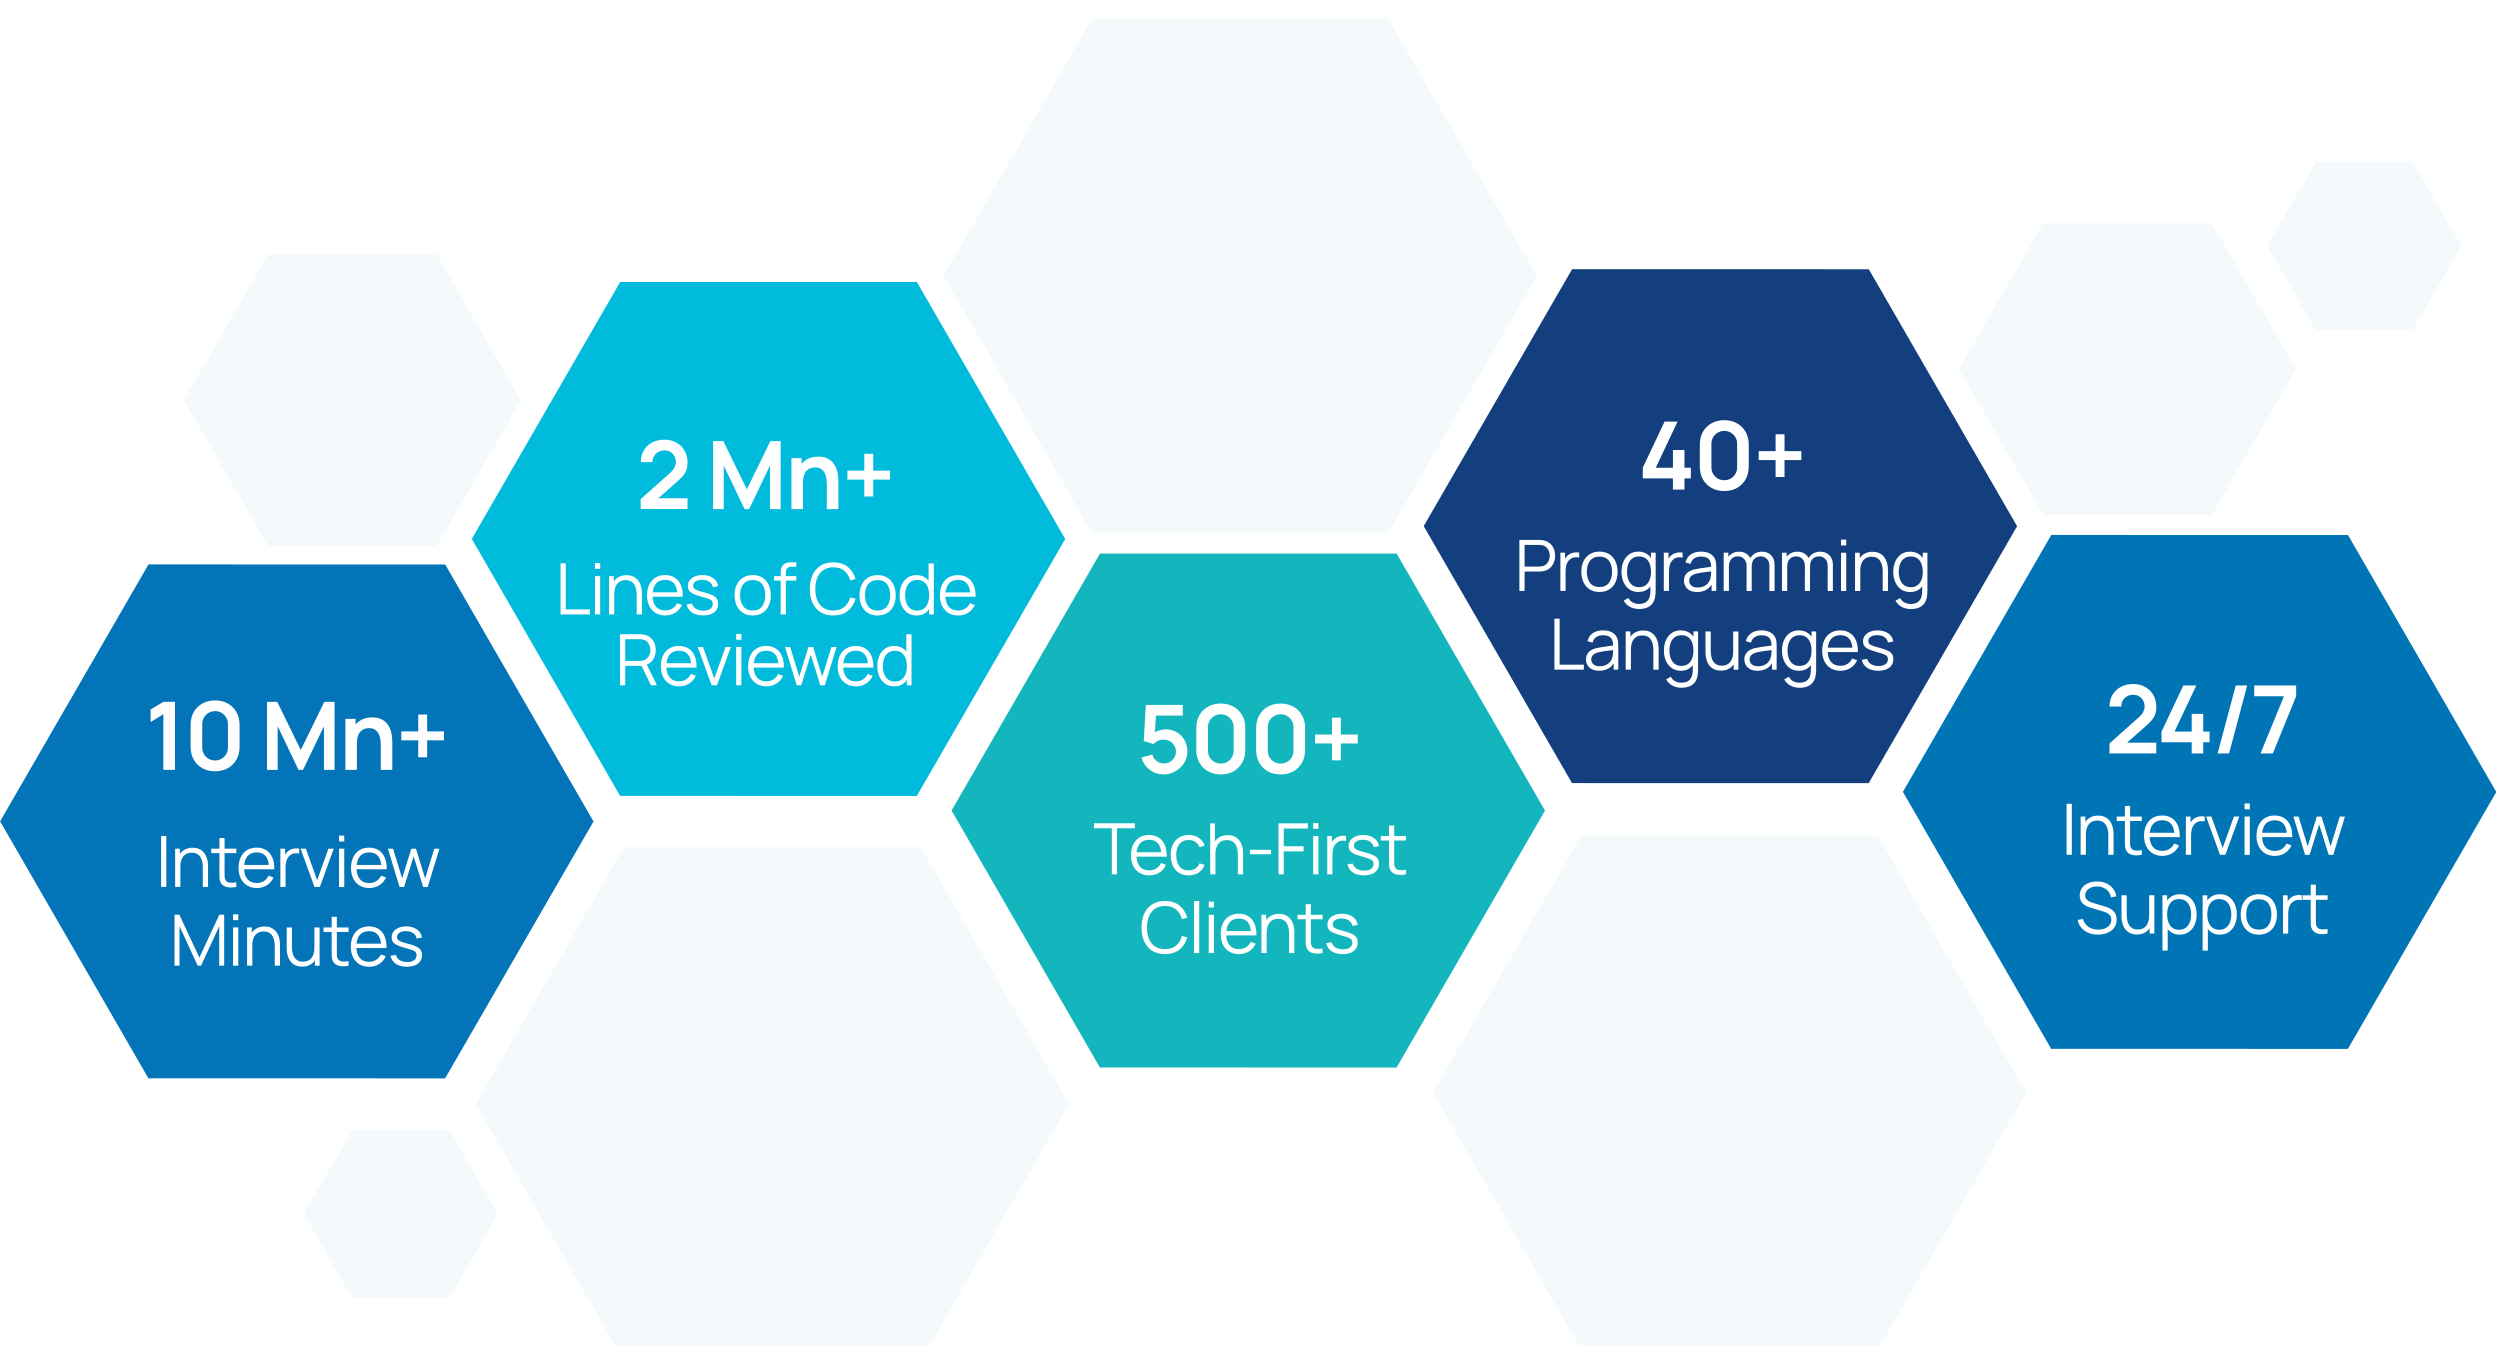 <svg width="635" height="342" viewBox="0 0 635 342" fill="none" xmlns="http://www.w3.org/2000/svg">
<g clip-path="url(#clip0_2806_83097)">
<g filter="url(#filter0_d_2806_83097)">
<path d="M68.096 134.743L46.694 97.658L68.109 60.58L110.926 60.588L132.33 97.674L110.913 134.751L68.096 134.743Z" fill="#F4FAFC"/>
</g>
<g filter="url(#filter1_d_2806_83097)">
<path d="M518.958 126.815L497.556 89.729L518.971 52.652L561.789 52.66L583.193 89.745L561.776 126.823L518.958 126.815Z" fill="#F4FAFC"/>
</g>
<g filter="url(#filter2_d_2806_83097)">
<path d="M588.19 79.852L575.859 58.486L588.197 37.125L612.865 37.13L625.196 58.495L612.858 79.857L588.19 79.852Z" fill="#F4FAFC"/>
</g>
<g filter="url(#filter3_d_2806_83097)">
<path d="M89.473 325.723L77.143 304.357L89.481 282.996L114.148 283.001L126.48 304.366L114.141 325.728L89.473 325.723Z" fill="#F4FAFC"/>
</g>
<path d="M157.504 202.153L119.836 136.879L157.528 71.62L232.89 71.634L270.561 136.907L232.866 202.167L157.504 202.153Z" fill="#01BBDC"/>
<path d="M37.696 273.894L0.027 208.621L37.72 143.362L113.082 143.376L150.753 208.649L113.058 273.908L37.696 273.894Z" fill="#0274B7"/>
<path d="M41.492 195.542L41.495 181.418L38.255 183.397L38.255 180.205L41.495 178.262L44.447 178.262L44.444 195.542L41.492 195.542ZM54.632 195.904C53.408 195.904 52.328 195.644 51.392 195.124C50.456 194.595 49.724 193.863 49.196 192.927C48.676 191.991 48.417 190.911 48.417 189.687L48.418 184.119C48.418 182.895 48.678 181.815 49.199 180.879C49.727 179.943 50.459 179.215 51.395 178.696C52.331 178.168 53.411 177.904 54.635 177.904C55.859 177.904 56.935 178.169 57.863 178.697C58.799 179.217 59.531 179.945 60.059 180.881C60.586 181.817 60.85 182.897 60.85 184.121L60.849 189.689C60.849 190.913 60.584 191.993 60.056 192.929C59.528 193.865 58.796 194.597 57.86 195.125C56.932 195.645 55.856 195.904 54.632 195.904ZM54.632 193.156C55.24 193.156 55.792 193.012 56.288 192.724C56.784 192.429 57.176 192.037 57.465 191.549C57.753 191.053 57.897 190.501 57.897 189.893L57.898 183.905C57.898 183.289 57.754 182.737 57.466 182.249C57.178 181.753 56.786 181.361 56.291 181.072C55.794 180.776 55.242 180.628 54.635 180.628C54.026 180.628 53.474 180.776 52.978 181.072C52.482 181.36 52.09 181.752 51.802 182.248C51.514 182.736 51.37 183.288 51.37 183.904L51.369 189.892C51.369 190.5 51.513 191.052 51.801 191.548C52.089 192.036 52.48 192.428 52.976 192.724C53.472 193.012 54.024 193.156 54.632 193.156ZM67.817 195.547L67.82 178.267L70.424 178.267L76.398 190.508L82.376 178.269L84.981 178.27L84.977 195.55L82.277 195.549L82.279 184.473L76.973 195.548L75.821 195.548L70.531 184.471L70.529 195.547L67.817 195.547ZM96.713 195.552L96.714 189.312C96.714 188.904 96.686 188.452 96.63 187.956C96.574 187.46 96.442 186.984 96.234 186.528C96.034 186.064 95.73 185.684 95.323 185.388C94.922 185.091 94.379 184.943 93.691 184.943C93.323 184.943 92.959 185.003 92.599 185.123C92.239 185.243 91.91 185.451 91.614 185.747C91.326 186.035 91.094 186.435 90.918 186.947C90.742 187.451 90.654 188.099 90.654 188.891L88.938 188.158C88.938 187.054 89.15 186.054 89.575 185.158C90.007 184.263 90.639 183.551 91.471 183.023C92.303 182.487 93.327 182.219 94.543 182.219C95.503 182.22 96.295 182.38 96.919 182.7C97.543 183.02 98.039 183.428 98.407 183.924C98.775 184.42 99.047 184.948 99.222 185.508C99.398 186.068 99.51 186.6 99.558 187.104C99.614 187.6 99.642 188.004 99.642 188.316L99.641 195.552L96.713 195.552ZM87.725 195.55L87.727 182.59L90.307 182.591L90.306 186.611L90.654 186.611L90.653 195.551L87.725 195.55ZM106.229 192.338L106.229 188.041L101.933 188.041L101.934 185.773L106.23 185.773L106.231 181.49L108.499 181.49L108.498 185.774L112.77 185.775L112.769 188.043L108.497 188.042L108.497 192.338L106.229 192.338Z" fill="white"/>
<path d="M40.919 225.282L40.921 212.322L42.244 212.322L42.242 225.282L40.919 225.282ZM51.51 225.284L51.511 220.325C51.511 219.785 51.46 219.29 51.358 218.84C51.256 218.384 51.091 217.988 50.863 217.652C50.641 217.31 50.35 217.046 49.99 216.86C49.636 216.673 49.204 216.58 48.694 216.58C48.226 216.58 47.812 216.661 47.452 216.823C47.098 216.985 46.798 217.219 46.552 217.525C46.312 217.825 46.129 218.191 46.003 218.623C45.877 219.055 45.814 219.547 45.814 220.099L44.878 219.892C44.878 218.896 45.052 218.059 45.4 217.381C45.748 216.703 46.228 216.19 46.841 215.842C47.453 215.494 48.155 215.32 48.947 215.32C49.529 215.32 50.036 215.411 50.468 215.591C50.906 215.771 51.275 216.014 51.575 216.32C51.88 216.626 52.126 216.977 52.312 217.373C52.498 217.763 52.633 218.18 52.717 218.624C52.801 219.062 52.843 219.5 52.843 219.938L52.842 225.284L51.51 225.284ZM44.481 225.283L44.483 215.563L45.68 215.563L45.679 217.957L45.814 217.957L45.813 225.283L44.481 225.283ZM60.019 225.285C59.473 225.399 58.933 225.444 58.399 225.42C57.871 225.396 57.397 225.282 56.977 225.078C56.563 224.874 56.248 224.556 56.033 224.124C55.859 223.764 55.763 223.401 55.745 223.035C55.733 222.663 55.727 222.24 55.727 221.766L55.729 212.865L57.043 212.865L57.041 221.712C57.041 222.12 57.044 222.462 57.05 222.738C57.062 223.008 57.125 223.248 57.239 223.458C57.455 223.86 57.797 224.1 58.265 224.178C58.739 224.256 59.324 224.238 60.02 224.124L60.019 225.285ZM53.649 216.698L53.649 215.564L60.021 215.565L60.021 216.699L53.649 216.698ZM65.246 225.556C64.298 225.556 63.476 225.346 62.78 224.926C62.09 224.506 61.553 223.915 61.169 223.153C60.785 222.39 60.593 221.496 60.594 220.47C60.594 219.408 60.783 218.49 61.161 217.717C61.539 216.943 62.071 216.346 62.755 215.926C63.445 215.506 64.258 215.296 65.194 215.296C66.154 215.296 66.973 215.519 67.65 215.963C68.328 216.401 68.841 217.031 69.189 217.853C69.537 218.675 69.696 219.656 69.666 220.796L68.316 220.796L68.316 220.328C68.292 219.068 68.019 218.117 67.497 217.475C66.981 216.833 66.225 216.511 65.229 216.511C64.185 216.511 63.384 216.85 62.826 217.528C62.274 218.206 61.998 219.172 61.998 220.426C61.998 221.65 62.273 222.601 62.825 223.279C63.383 223.951 64.172 224.287 65.192 224.287C65.888 224.287 66.494 224.129 67.01 223.811C67.532 223.487 67.943 223.022 68.243 222.416L69.476 222.893C69.092 223.739 68.525 224.396 67.775 224.864C67.031 225.326 66.188 225.556 65.246 225.556ZM61.53 220.795L61.53 219.688L68.955 219.689L68.955 220.796L61.53 220.795ZM71.212 225.287L71.214 215.567L72.402 215.568L72.401 217.908L72.168 217.602C72.276 217.314 72.417 217.05 72.591 216.81C72.765 216.564 72.954 216.363 73.158 216.207C73.41 215.985 73.704 215.817 74.04 215.703C74.376 215.583 74.715 215.514 75.057 215.496C75.399 215.472 75.711 215.496 75.993 215.568L75.993 216.81C75.639 216.72 75.252 216.699 74.832 216.747C74.412 216.795 74.025 216.963 73.671 217.251C73.347 217.503 73.103 217.806 72.941 218.16C72.779 218.508 72.671 218.88 72.617 219.276C72.563 219.666 72.536 220.053 72.536 220.437L72.535 225.288L71.212 225.287ZM79.876 225.289L76.35 215.568L77.691 215.569L80.561 223.561L83.415 215.57L84.774 215.57L81.245 225.289L79.876 225.289ZM86.121 213.725L86.121 212.24L87.445 212.24L87.444 213.725L86.121 213.725ZM86.119 225.29L86.121 215.57L87.444 215.57L87.442 225.29L86.119 225.29ZM93.803 225.561C92.855 225.561 92.033 225.351 91.337 224.931C90.647 224.511 90.111 223.92 89.727 223.158C89.343 222.396 89.151 221.502 89.151 220.476C89.151 219.414 89.341 218.496 89.719 217.722C90.097 216.948 90.628 216.351 91.312 215.931C92.002 215.511 92.815 215.301 93.751 215.301C94.711 215.302 95.53 215.524 96.208 215.968C96.886 216.406 97.399 217.036 97.747 217.858C98.094 218.68 98.253 219.661 98.223 220.801L96.873 220.801L96.873 220.333C96.849 219.073 96.576 218.122 96.055 217.48C95.539 216.838 94.783 216.517 93.787 216.516C92.743 216.516 91.942 216.855 91.384 217.533C90.832 218.211 90.555 219.177 90.555 220.431C90.555 221.655 90.831 222.606 91.383 223.284C91.941 223.956 92.729 224.292 93.749 224.292C94.445 224.293 95.052 224.134 95.567 223.816C96.09 223.492 96.501 223.027 96.801 222.421L98.034 222.898C97.65 223.744 97.082 224.401 96.332 224.869C95.588 225.331 94.745 225.562 93.803 225.561ZM90.087 220.8L90.087 219.693L97.512 219.694L97.512 220.801L90.087 220.8ZM101.488 225.293L98.52 215.563L99.843 215.573L102.145 223.124L104.46 215.573L105.666 215.574L107.977 223.125L110.301 215.574L111.615 215.575L108.643 225.294L107.491 225.294L105.062 217.554L102.64 225.293L101.488 225.293ZM44.331 245.282L44.334 232.322L45.549 232.323L50.641 243.223L55.71 232.325L56.943 232.325L56.941 245.276L55.681 245.276L55.682 235.277L51.063 245.284L50.209 245.284L45.602 235.275L45.6 245.283L44.331 245.282ZM59.198 233.72L59.199 232.235L60.522 232.235L60.521 233.72L59.198 233.72ZM59.196 245.285L59.198 235.565L60.521 235.565L60.519 245.285L59.196 245.285ZM69.787 245.287L69.788 240.328C69.788 239.788 69.738 239.293 69.636 238.843C69.534 238.387 69.369 237.991 69.141 237.655C68.919 237.313 68.628 237.049 68.268 236.863C67.914 236.677 67.482 236.584 66.972 236.584C66.504 236.584 66.09 236.664 65.73 236.826C65.376 236.988 65.076 237.222 64.83 237.528C64.59 237.828 64.407 238.194 64.281 238.626C64.155 239.058 64.091 239.55 64.091 240.102L63.156 239.895C63.156 238.899 63.33 238.062 63.678 237.384C64.026 236.706 64.506 236.193 65.118 235.845C65.73 235.497 66.432 235.324 67.224 235.324C67.806 235.324 68.313 235.414 68.745 235.594C69.183 235.774 69.552 236.017 69.852 236.323C70.158 236.629 70.404 236.98 70.59 237.376C70.776 237.766 70.911 238.183 70.995 238.627C71.079 239.065 71.121 239.503 71.12 239.941L71.12 245.287L69.787 245.287ZM62.758 245.286L62.76 235.566L63.957 235.566L63.957 237.96L64.092 237.96L64.091 245.286L62.758 245.286ZM76.722 245.531C76.14 245.531 75.63 245.441 75.192 245.261C74.76 245.081 74.391 244.838 74.085 244.532C73.785 244.226 73.542 243.878 73.356 243.488C73.17 243.092 73.035 242.675 72.951 242.237C72.868 241.793 72.826 241.352 72.826 240.914L72.827 235.568L74.159 235.568L74.158 240.527C74.158 241.061 74.209 241.556 74.311 242.012C74.412 242.468 74.574 242.867 74.796 243.209C75.024 243.545 75.315 243.806 75.669 243.992C76.029 244.178 76.464 244.271 76.974 244.271C77.442 244.272 77.853 244.191 78.207 244.029C78.567 243.867 78.867 243.636 79.107 243.336C79.353 243.03 79.54 242.661 79.665 242.229C79.792 241.791 79.855 241.299 79.855 240.753L80.791 240.96C80.791 241.956 80.616 242.793 80.268 243.471C79.92 244.149 79.44 244.662 78.828 245.01C78.216 245.358 77.514 245.532 76.722 245.531ZM79.989 245.289L79.989 242.895L79.854 242.895L79.856 235.569L81.179 235.569L81.177 245.289L79.989 245.289ZM88.534 245.291C87.988 245.404 87.448 245.449 86.914 245.425C86.386 245.401 85.912 245.287 85.493 245.083C85.079 244.879 84.764 244.561 84.548 244.129C84.374 243.769 84.278 243.406 84.26 243.04C84.248 242.668 84.242 242.245 84.242 241.771L84.244 232.87L85.558 232.87L85.556 241.717C85.556 242.125 85.559 242.467 85.565 242.743C85.577 243.013 85.64 243.253 85.754 243.463C85.97 243.865 86.312 244.105 86.78 244.183C87.254 244.261 87.839 244.243 88.535 244.13L88.534 245.291ZM82.164 236.703L82.164 235.569L88.536 235.571L88.536 236.705L82.164 236.703ZM93.761 245.561C92.813 245.561 91.991 245.351 91.295 244.931C90.605 244.511 90.068 243.92 89.684 243.158C89.3 242.396 89.109 241.502 89.109 240.476C89.109 239.414 89.298 238.496 89.676 237.722C90.055 236.948 90.586 236.351 91.27 235.931C91.96 235.511 92.773 235.301 93.709 235.301C94.669 235.302 95.488 235.524 96.166 235.968C96.844 236.406 97.356 237.036 97.704 237.858C98.052 238.68 98.211 239.661 98.181 240.801L96.831 240.801L96.831 240.333C96.807 239.073 96.534 238.122 96.012 237.48C95.496 236.838 94.74 236.517 93.745 236.516C92.701 236.516 91.9 236.855 91.341 237.533C90.789 238.211 90.513 239.177 90.513 240.431C90.513 241.655 90.788 242.606 91.34 243.284C91.898 243.956 92.687 244.292 93.707 244.292C94.403 244.293 95.009 244.134 95.525 243.816C96.047 243.492 96.458 243.027 96.758 242.421L97.991 242.898C97.607 243.744 97.04 244.401 96.29 244.869C95.546 245.331 94.703 245.562 93.761 245.561ZM90.045 240.8L90.045 239.693L97.47 239.694L97.47 240.801L90.045 240.8ZM103.354 245.554C102.214 245.554 101.275 245.308 100.537 244.816C99.805 244.324 99.356 243.639 99.188 242.763L100.538 242.539C100.682 243.091 101.009 243.532 101.518 243.862C102.034 244.186 102.67 244.348 103.426 244.348C104.164 244.348 104.746 244.195 105.172 243.89C105.599 243.578 105.812 243.155 105.812 242.621C105.812 242.321 105.743 242.078 105.605 241.892C105.473 241.7 105.2 241.523 104.786 241.36C104.372 241.198 103.754 241.006 102.932 240.784C102.05 240.544 101.36 240.304 100.862 240.064C100.364 239.824 100.01 239.548 99.8 239.236C99.59 238.918 99.486 238.531 99.486 238.075C99.486 237.523 99.642 237.04 99.954 236.626C100.266 236.206 100.698 235.882 101.25 235.654C101.802 235.42 102.444 235.303 103.176 235.303C103.908 235.303 104.562 235.423 105.138 235.664C105.72 235.898 106.188 236.228 106.542 236.654C106.896 237.08 107.106 237.575 107.172 238.139L105.821 238.382C105.732 237.812 105.447 237.362 104.967 237.032C104.493 236.695 103.89 236.521 103.158 236.509C102.468 236.491 101.907 236.623 101.475 236.905C101.043 237.181 100.827 237.55 100.827 238.012C100.827 238.27 100.904 238.492 101.06 238.678C101.216 238.858 101.498 239.029 101.906 239.191C102.32 239.353 102.908 239.53 103.67 239.722C104.564 239.95 105.266 240.191 105.776 240.443C106.286 240.695 106.649 240.992 106.865 241.334C107.081 241.676 107.189 242.099 107.189 242.603C107.189 243.521 106.846 244.244 106.162 244.772C105.484 245.294 104.548 245.554 103.354 245.554Z" fill="white"/>
<path d="M279.368 271.138L241.699 205.867L279.392 140.606L354.753 140.62L392.425 205.894L354.729 271.152L279.368 271.138Z" fill="#12B6BC"/>
<path d="M295.528 196.697C294.648 196.697 293.828 196.517 293.068 196.156C292.308 195.788 291.652 195.284 291.1 194.644C290.557 194.004 290.165 193.26 289.925 192.412L292.709 191.668C292.821 192.132 293.025 192.532 293.321 192.868C293.625 193.205 293.977 193.465 294.377 193.649C294.785 193.833 295.205 193.925 295.637 193.925C296.197 193.925 296.709 193.789 297.173 193.517C297.637 193.245 298.005 192.881 298.277 192.425C298.549 191.961 298.685 191.449 298.685 190.889C298.685 190.329 298.545 189.821 298.265 189.365C297.993 188.901 297.626 188.537 297.162 188.273C296.698 188.001 296.19 187.865 295.638 187.865C294.974 187.865 294.422 187.985 293.982 188.225C293.55 188.465 293.218 188.72 292.985 188.992L290.514 188.2L291.043 179.056L300.427 179.058L300.427 181.77L292.591 181.768L293.671 180.749L293.286 187.108L292.758 186.46C293.206 186.052 293.726 185.749 294.318 185.549C294.91 185.349 295.482 185.249 296.034 185.249C297.114 185.249 298.07 185.497 298.902 185.994C299.742 186.482 300.398 187.15 300.87 187.998C301.349 188.846 301.589 189.81 301.589 190.89C301.589 191.97 301.309 192.95 300.749 193.83C300.188 194.702 299.448 195.398 298.528 195.917C297.616 196.437 296.616 196.697 295.528 196.697ZM310.083 196.7C308.859 196.699 307.779 196.439 306.843 195.919C305.907 195.391 305.175 194.659 304.647 193.723C304.127 192.786 303.867 191.706 303.868 190.482L303.869 184.914C303.869 183.69 304.129 182.61 304.649 181.675C305.177 180.739 305.91 180.011 306.846 179.491C307.782 178.963 308.862 178.699 310.086 178.7C311.31 178.7 312.386 178.964 313.314 179.492C314.25 180.012 314.981 180.74 315.509 181.677C316.037 182.613 316.301 183.693 316.301 184.917L316.3 190.485C316.299 191.709 316.035 192.789 315.507 193.725C314.979 194.66 314.247 195.392 313.311 195.92C312.383 196.44 311.307 196.7 310.083 196.7ZM310.083 193.952C310.691 193.952 311.243 193.808 311.739 193.52C312.235 193.224 312.627 192.832 312.915 192.344C313.203 191.848 313.348 191.296 313.348 190.688L313.349 184.7C313.349 184.084 313.205 183.532 312.917 183.044C312.629 182.548 312.237 182.156 311.741 181.868C311.245 181.572 310.693 181.424 310.085 181.424C309.477 181.423 308.925 181.571 308.429 181.867C307.933 182.155 307.541 182.547 307.253 183.043C306.965 183.531 306.821 184.083 306.821 184.699L306.82 190.687C306.82 191.295 306.963 191.847 307.251 192.343C307.539 192.831 307.931 193.223 308.427 193.519C308.923 193.807 309.475 193.951 310.083 193.952ZM325.279 196.702C324.055 196.702 322.975 196.442 322.04 195.922C321.104 195.394 320.372 194.661 319.844 193.725C319.324 192.789 319.064 191.709 319.065 190.485L319.066 184.917C319.066 183.693 319.326 182.613 319.846 181.677C320.374 180.741 321.106 180.014 322.043 179.494C322.979 178.966 324.059 178.702 325.283 178.702C326.507 178.703 327.583 178.967 328.511 179.495C329.446 180.015 330.178 180.743 330.706 181.679C331.234 182.615 331.498 183.695 331.498 184.919L331.497 190.487C331.496 191.711 331.232 192.791 330.704 193.727C330.176 194.663 329.444 195.395 328.508 195.923C327.579 196.443 326.503 196.703 325.279 196.702ZM325.28 193.954C325.888 193.954 326.44 193.811 326.936 193.523C327.432 193.227 327.824 192.835 328.112 192.347C328.4 191.851 328.544 191.299 328.545 190.691L328.546 184.703C328.546 184.087 328.402 183.535 328.114 183.047C327.826 182.551 327.434 182.159 326.938 181.871C326.442 181.575 325.89 181.426 325.282 181.426C324.674 181.426 324.122 181.574 323.626 181.87C323.13 182.158 322.738 182.55 322.45 183.046C322.162 183.534 322.018 184.086 322.018 184.702L322.017 190.69C322.016 191.298 322.16 191.85 322.448 192.346C322.736 192.834 323.128 193.226 323.624 193.522C324.12 193.81 324.672 193.954 325.28 193.954ZM338.317 193.129L338.318 188.833L334.022 188.832L334.022 186.564L338.318 186.565L338.319 182.281L340.587 182.281L340.586 186.565L344.858 186.566L344.858 188.834L340.586 188.833L340.585 193.129L338.317 193.129Z" fill="white"/>
<path d="M282.404 222.075L282.406 210.384L277.879 210.383L277.879 209.114L288.256 209.116L288.256 210.385L283.729 210.384L283.727 222.075L282.404 222.075ZM291.918 222.346C290.97 222.346 290.148 222.136 289.452 221.716C288.763 221.296 288.226 220.705 287.842 219.943C287.458 219.181 287.266 218.287 287.266 217.261C287.266 216.199 287.456 215.281 287.834 214.507C288.212 213.733 288.743 213.136 289.427 212.716C290.117 212.296 290.93 212.086 291.866 212.086C292.826 212.087 293.645 212.309 294.323 212.753C295.001 213.191 295.514 213.821 295.862 214.643C296.21 215.465 296.368 216.446 296.338 217.586L294.988 217.586L294.988 217.118C294.965 215.858 294.692 214.907 294.17 214.265C293.654 213.623 292.898 213.302 291.902 213.301C290.858 213.301 290.057 213.64 289.499 214.318C288.947 214.996 288.671 215.962 288.67 217.216C288.67 218.44 288.946 219.391 289.498 220.069C290.056 220.741 290.845 221.077 291.865 221.077C292.561 221.078 293.167 220.919 293.683 220.601C294.205 220.277 294.616 219.812 294.916 219.206L296.149 219.683C295.765 220.529 295.198 221.186 294.448 221.654C293.703 222.116 292.86 222.347 291.918 222.346ZM288.202 217.585L288.202 216.478L295.627 216.479L295.627 217.586L288.202 217.585ZM301.917 222.348C300.939 222.348 300.111 222.129 299.433 221.691C298.755 221.253 298.239 220.65 297.885 219.882C297.537 219.107 297.357 218.219 297.346 217.217C297.358 216.197 297.544 215.303 297.904 214.536C298.264 213.762 298.783 213.162 299.461 212.736C300.139 212.304 300.962 212.088 301.928 212.088C302.912 212.088 303.766 212.329 304.492 212.809C305.224 213.289 305.725 213.946 305.995 214.78L304.699 215.194C304.471 214.612 304.108 214.162 303.61 213.844C303.118 213.52 302.554 213.357 301.918 213.357C301.204 213.357 300.613 213.522 300.145 213.852C299.677 214.176 299.329 214.629 299.101 215.211C298.873 215.793 298.756 216.462 298.75 217.218C298.761 218.382 299.031 219.318 299.559 220.026C300.087 220.728 300.873 221.079 301.917 221.079C302.577 221.079 303.138 220.93 303.6 220.63C304.068 220.324 304.422 219.88 304.662 219.298L305.994 219.694C305.634 220.558 305.106 221.218 304.41 221.674C303.714 222.124 302.883 222.348 301.917 222.348ZM314.422 222.081L314.422 217.122C314.423 216.582 314.372 216.087 314.27 215.637C314.168 215.181 314.003 214.784 313.775 214.448C313.553 214.106 313.262 213.842 312.902 213.656C312.548 213.47 312.116 213.377 311.606 213.377C311.138 213.377 310.724 213.458 310.364 213.62C310.01 213.782 309.71 214.016 309.464 214.322C309.224 214.622 309.041 214.988 308.915 215.42C308.789 215.852 308.726 216.344 308.725 216.896L307.79 216.688C307.79 215.692 307.964 214.855 308.312 214.177C308.66 213.5 309.14 212.987 309.752 212.639C310.364 212.291 311.066 212.117 311.858 212.117C312.44 212.117 312.947 212.207 313.379 212.387C313.817 212.567 314.186 212.811 314.486 213.117C314.792 213.423 315.038 213.774 315.224 214.17C315.41 214.56 315.545 214.977 315.629 215.421C315.713 215.859 315.755 216.297 315.754 216.735L315.754 222.081L314.422 222.081ZM307.393 222.079L307.395 209.119L308.592 209.12L308.591 216.437L308.726 216.437L308.725 222.08L307.393 222.079ZM317.46 216.978L317.46 215.844L322.86 215.845L322.86 216.979L317.46 216.978ZM324.748 222.082L324.75 209.122L332.193 209.124L332.193 210.447L326.073 210.446L326.072 214.946L331.112 214.947L331.112 216.261L326.072 216.26L326.071 222.083L324.748 222.082ZM333.55 210.519L333.55 209.034L334.873 209.034L334.873 210.519L333.55 210.519ZM333.548 222.084L333.55 212.364L334.873 212.364L334.871 222.084L333.548 222.084ZM337.119 222.085L337.121 212.365L338.309 212.365L338.308 214.705L338.074 214.399C338.183 214.111 338.324 213.847 338.498 213.607C338.672 213.361 338.861 213.16 339.065 213.004C339.317 212.782 339.611 212.614 339.947 212.5C340.283 212.38 340.622 212.311 340.964 212.293C341.306 212.269 341.618 212.294 341.9 212.366L341.9 213.608C341.546 213.517 341.159 213.496 340.739 213.544C340.319 213.592 339.932 213.76 339.578 214.048C339.254 214.3 339.01 214.603 338.848 214.957C338.686 215.305 338.578 215.677 338.524 216.073C338.47 216.463 338.443 216.85 338.443 217.234L338.442 222.085L337.119 222.085ZM346.431 222.347C345.291 222.347 344.352 222.101 343.614 221.609C342.882 221.117 342.432 220.433 342.264 219.557L343.614 219.332C343.758 219.884 344.085 220.325 344.595 220.655C345.111 220.979 345.747 221.141 346.503 221.141C347.241 221.142 347.823 220.989 348.249 220.683C348.675 220.371 348.888 219.948 348.888 219.414C348.888 219.114 348.819 218.871 348.681 218.685C348.55 218.493 348.277 218.316 347.863 218.154C347.449 217.992 346.831 217.799 346.009 217.577C345.127 217.337 344.437 217.097 343.939 216.857C343.441 216.617 343.087 216.341 342.877 216.029C342.667 215.711 342.562 215.324 342.562 214.868C342.562 214.316 342.718 213.833 343.03 213.419C343.343 212.999 343.775 212.675 344.327 212.447C344.879 212.213 345.521 212.096 346.253 212.096C346.985 212.096 347.639 212.217 348.215 212.457C348.797 212.691 349.265 213.021 349.618 213.447C349.972 213.873 350.182 214.368 350.248 214.932L348.898 215.175C348.808 214.605 348.523 214.155 348.043 213.825C347.569 213.489 346.966 213.314 346.234 213.302C345.544 213.284 344.983 213.416 344.551 213.698C344.119 213.974 343.903 214.343 343.903 214.805C343.903 215.063 343.981 215.285 344.137 215.471C344.293 215.651 344.575 215.822 344.983 215.984C345.397 216.146 345.985 216.323 346.747 216.515C347.641 216.744 348.343 216.984 348.853 217.236C349.363 217.488 349.726 217.785 349.942 218.127C350.158 218.469 350.265 218.892 350.265 219.396C350.265 220.314 349.923 221.037 349.239 221.565C348.561 222.087 347.625 222.348 346.431 222.347ZM357.103 222.088C356.557 222.202 356.017 222.247 355.483 222.223C354.955 222.199 354.481 222.085 354.061 221.881C353.647 221.677 353.332 221.359 353.116 220.927C352.942 220.567 352.846 220.204 352.828 219.838C352.816 219.466 352.81 219.043 352.811 218.569L352.812 209.668L354.126 209.668L354.125 218.515C354.124 218.923 354.127 219.265 354.133 219.541C354.145 219.811 354.208 220.051 354.322 220.261C354.538 220.663 354.88 220.903 355.348 220.981C355.822 221.059 356.407 221.041 357.103 220.927L357.103 222.088ZM350.732 213.501L350.733 212.367L357.105 212.368L357.104 213.502L350.732 213.501ZM295.903 242.347C294.613 242.347 293.524 242.062 292.637 241.492C291.749 240.915 291.077 240.12 290.621 239.106C290.165 238.092 289.937 236.922 289.938 235.596C289.938 234.27 290.166 233.1 290.622 232.086C291.078 231.072 291.751 230.28 292.639 229.711C293.527 229.135 294.616 228.847 295.906 228.847C297.412 228.847 298.642 229.235 299.596 230.009C300.55 230.777 301.203 231.809 301.557 233.105L300.207 233.456C299.931 232.43 299.436 231.617 298.722 231.017C298.009 230.417 297.07 230.116 295.906 230.116C294.892 230.116 294.049 230.347 293.377 230.809C292.704 231.271 292.197 231.916 291.855 232.743C291.519 233.565 291.345 234.516 291.333 235.596C291.326 236.676 291.491 237.627 291.827 238.449C292.169 239.272 292.679 239.917 293.357 240.385C294.041 240.847 294.89 241.078 295.904 241.078C297.068 241.078 298.007 240.779 298.721 240.179C299.435 239.573 299.93 238.76 300.206 237.74L301.556 238.091C301.202 239.387 300.548 240.422 299.594 241.196C298.64 241.964 297.409 242.347 295.903 242.347ZM303.271 242.079L303.274 228.849L304.597 228.849L304.594 242.079L303.271 242.079ZM307.025 230.514L307.025 229.029L308.348 229.029L308.348 230.514L307.025 230.514ZM307.022 242.079L307.024 232.359L308.347 232.359L308.345 242.079L307.022 242.079ZM314.707 242.351C313.759 242.35 312.937 242.14 312.241 241.72C311.551 241.3 311.014 240.709 310.63 239.947C310.246 239.185 310.054 238.291 310.054 237.265C310.055 236.203 310.244 235.285 310.622 234.511C311 233.737 311.531 233.14 312.215 232.72C312.905 232.3 313.718 232.09 314.654 232.091C315.614 232.091 316.433 232.313 317.111 232.757C317.789 233.195 318.302 233.825 318.65 234.647C318.998 235.469 319.157 236.45 319.126 237.59L317.776 237.59L317.776 237.122C317.753 235.862 317.48 234.911 316.958 234.269C316.442 233.627 315.686 233.306 314.69 233.306C313.646 233.305 312.845 233.644 312.287 234.322C311.735 235 311.459 235.966 311.458 237.22C311.458 238.444 311.734 239.395 312.286 240.073C312.844 240.745 313.633 241.081 314.653 241.082C315.349 241.082 315.955 240.923 316.471 240.605C316.993 240.281 317.404 239.816 317.704 239.21L318.937 239.687C318.553 240.533 317.986 241.19 317.236 241.658C316.492 242.12 315.649 242.351 314.707 242.351ZM310.99 237.589L310.991 236.482L318.416 236.483L318.415 237.59L310.99 237.589ZM327.429 242.083L327.43 237.124C327.43 236.584 327.379 236.089 327.277 235.639C327.175 235.183 327.011 234.787 326.783 234.451C326.561 234.109 326.27 233.845 325.91 233.659C325.556 233.473 325.124 233.38 324.614 233.379C324.146 233.379 323.732 233.46 323.372 233.622C323.018 233.784 322.718 234.018 322.472 234.324C322.232 234.624 322.049 234.99 321.922 235.422C321.796 235.854 321.733 236.346 321.733 236.898L320.797 236.691C320.797 235.695 320.972 234.858 321.32 234.18C321.668 233.502 322.148 232.989 322.76 232.641C323.372 232.293 324.074 232.119 324.866 232.119C325.448 232.12 325.955 232.21 326.387 232.39C326.825 232.57 327.194 232.813 327.494 233.119C327.8 233.425 328.046 233.776 328.232 234.172C328.418 234.562 328.553 234.979 328.636 235.423C328.72 235.861 328.762 236.299 328.762 236.737L328.761 242.083L327.429 242.083ZM320.4 242.082L320.402 232.362L321.599 232.362L321.599 234.756L321.734 234.756L321.732 242.082L320.4 242.082ZM335.939 242.084C335.393 242.198 334.853 242.243 334.319 242.219C333.791 242.195 333.317 242.081 332.897 241.877C332.483 241.673 332.168 241.355 331.952 240.923C331.778 240.563 331.682 240.2 331.664 239.834C331.652 239.462 331.646 239.039 331.646 238.565L331.648 229.664L332.962 229.664L332.96 238.511C332.96 238.919 332.963 239.261 332.969 239.537C332.981 239.807 333.044 240.047 333.158 240.257C333.374 240.659 333.716 240.899 334.184 240.977C334.658 241.055 335.243 241.037 335.939 240.923L335.939 242.084ZM329.568 233.497L329.568 232.363L335.94 232.364L335.94 233.498L329.568 233.497ZM341.031 242.346C339.891 242.346 338.952 242.1 338.214 241.608C337.482 241.116 337.032 240.432 336.864 239.556L338.214 239.331C338.358 239.883 338.685 240.324 339.195 240.654C339.711 240.978 340.347 241.14 341.103 241.14C341.841 241.141 342.423 240.988 342.849 240.682C343.275 240.37 343.488 239.947 343.488 239.413C343.488 239.113 343.419 238.87 343.281 238.684C343.149 238.492 342.876 238.315 342.462 238.153C342.048 237.991 341.431 237.798 340.609 237.576C339.727 237.336 339.037 237.096 338.539 236.856C338.041 236.616 337.687 236.34 337.477 236.028C337.267 235.71 337.162 235.323 337.162 234.867C337.162 234.315 337.318 233.832 337.63 233.418C337.942 232.998 338.374 232.674 338.926 232.446C339.479 232.212 340.121 232.095 340.853 232.095C341.585 232.095 342.239 232.216 342.814 232.456C343.396 232.69 343.864 233.02 344.218 233.446C344.572 233.872 344.782 234.367 344.848 234.931L343.498 235.174C343.408 234.604 343.123 234.154 342.643 233.824C342.169 233.488 341.566 233.313 340.834 233.301C340.144 233.283 339.583 233.415 339.151 233.697C338.719 233.973 338.503 234.342 338.503 234.804C338.503 235.062 338.581 235.284 338.737 235.47C338.893 235.65 339.175 235.821 339.583 235.983C339.997 236.145 340.585 236.322 341.347 236.514C342.241 236.743 342.943 236.983 343.453 237.235C343.963 237.487 344.326 237.784 344.541 238.126C344.757 238.468 344.865 238.891 344.865 239.395C344.865 240.313 344.523 241.036 343.839 241.564C343.161 242.086 342.225 242.347 341.031 242.346Z" fill="white"/>
<path d="M521.001 266.411L483.332 201.137L521.025 135.878L596.387 135.892L634.058 201.164L596.363 266.425L521.001 266.411Z" fill="#0075B6"/>
<path d="M535.803 191.358L535.803 188.838L543.197 182.251C543.773 181.739 544.173 181.255 544.397 180.799C544.621 180.343 544.733 179.903 544.733 179.479C544.733 178.903 544.609 178.391 544.361 177.943C544.114 177.487 543.77 177.127 543.33 176.863C542.898 176.599 542.398 176.467 541.83 176.467C541.23 176.466 540.698 176.606 540.234 176.886C539.778 177.158 539.422 177.522 539.165 177.978C538.909 178.434 538.789 178.926 538.805 179.454L535.829 179.454C535.829 178.302 536.086 177.298 536.598 176.442C537.118 175.586 537.83 174.922 538.734 174.45C539.646 173.978 540.698 173.742 541.89 173.743C542.994 173.743 543.986 173.991 544.866 174.487C545.746 174.975 546.438 175.655 546.942 176.528C547.446 177.392 547.697 178.388 547.697 179.516C547.697 180.34 547.585 181.032 547.361 181.592C547.137 182.152 546.801 182.668 546.353 183.139C545.912 183.611 545.364 184.135 544.708 184.711L539.463 189.354L539.2 188.634L547.696 188.636L547.695 191.36L535.803 191.358ZM556.687 191.385L556.688 188.529L549.032 188.528L549.032 185.828L554.566 174.105L557.866 174.106L552.332 185.829L556.688 185.829L556.689 181.329L559.617 181.33L559.616 185.83L561.236 185.83L561.236 188.53L559.616 188.53L559.615 191.386L556.687 191.385ZM567.884 174.107L570.788 174.108L566.177 191.387L563.273 191.386L567.884 174.107ZM574.172 191.388L580.126 176.846L572.578 176.844L572.579 174.108L583.223 174.11L583.222 176.846L577.292 191.389L574.172 191.388Z" fill="white"/>
<path d="M524.919 217.12L524.922 204.16L526.245 204.16L526.242 217.12L524.919 217.12ZM535.511 217.122L535.511 212.163C535.512 211.623 535.461 211.128 535.359 210.678C535.257 210.222 535.092 209.826 534.864 209.49C534.642 209.148 534.351 208.883 533.991 208.697C533.637 208.511 533.205 208.418 532.695 208.418C532.227 208.418 531.813 208.499 531.453 208.661C531.099 208.823 530.799 209.057 530.553 209.363C530.313 209.663 530.13 210.029 530.004 210.461C529.878 210.893 529.815 211.385 529.815 211.937L528.879 211.729C528.879 210.733 529.053 209.897 529.401 209.219C529.749 208.541 530.229 208.028 530.841 207.68C531.453 207.332 532.155 207.158 532.947 207.158C533.529 207.158 534.036 207.248 534.468 207.428C534.906 207.609 535.275 207.852 535.575 208.158C535.881 208.464 536.127 208.815 536.313 209.211C536.499 209.601 536.634 210.018 536.718 210.462C536.802 210.9 536.844 211.338 536.844 211.776L536.843 217.122L535.511 217.122ZM528.482 217.12L528.483 207.4L529.68 207.401L529.68 209.795L529.815 209.795L529.814 217.121L528.482 217.12ZM544.02 217.123C543.474 217.237 542.934 217.282 542.4 217.258C541.872 217.234 541.398 217.12 540.978 216.916C540.564 216.712 540.249 216.394 540.033 215.962C539.859 215.601 539.763 215.238 539.745 214.872C539.734 214.5 539.728 214.077 539.728 213.603L539.729 204.702L541.043 204.703L541.042 213.55C541.042 213.958 541.045 214.3 541.051 214.576C541.062 214.846 541.125 215.086 541.239 215.296C541.455 215.698 541.797 215.938 542.265 216.016C542.739 216.094 543.324 216.076 544.02 215.962L544.02 217.123ZM537.65 208.536L537.65 207.402L544.022 207.403L544.022 208.537L537.65 208.536ZM549.247 217.394C548.299 217.394 547.477 217.184 546.781 216.764C546.091 216.344 545.554 215.753 545.17 214.99C544.786 214.228 544.594 213.334 544.594 212.308C544.595 211.246 544.784 210.328 545.162 209.554C545.54 208.781 546.071 208.184 546.755 207.764C547.445 207.344 548.258 207.134 549.194 207.134C550.154 207.134 550.973 207.356 551.651 207.801C552.329 208.239 552.842 208.869 553.19 209.691C553.538 210.513 553.697 211.494 553.666 212.634L552.316 212.634L552.316 212.166C552.293 210.906 552.02 209.955 551.498 209.313C550.982 208.67 550.226 208.349 549.23 208.349C548.186 208.349 547.385 208.688 546.827 209.366C546.275 210.044 545.999 211.01 545.998 212.264C545.998 213.488 546.274 214.439 546.826 215.117C547.384 215.789 548.173 216.125 549.193 216.125C549.889 216.125 550.495 215.966 551.011 215.649C551.533 215.325 551.944 214.86 552.244 214.254L553.477 214.731C553.093 215.577 552.526 216.234 551.776 216.702C551.032 217.164 550.189 217.394 549.247 217.394ZM545.53 212.633L545.531 211.526L552.956 211.527L552.955 212.634L545.53 212.633ZM555.213 217.125L555.215 207.405L556.403 207.405L556.402 209.745L556.168 209.439C556.276 209.151 556.417 208.887 556.591 208.648C556.765 208.402 556.954 208.201 557.159 208.045C557.411 207.823 557.705 207.655 558.041 207.541C558.377 207.421 558.716 207.352 559.058 207.334C559.4 207.31 559.712 207.334 559.994 207.406L559.993 208.648C559.639 208.558 559.252 208.537 558.832 208.585C558.412 208.633 558.025 208.801 557.671 209.089C557.347 209.341 557.104 209.644 556.942 209.998C556.78 210.346 556.672 210.718 556.618 211.114C556.564 211.504 556.537 211.891 556.537 212.275L556.536 217.126L555.213 217.125ZM563.877 217.127L560.351 207.406L561.692 207.406L564.561 215.399L567.416 207.407L568.775 207.408L565.245 217.127L563.877 217.127ZM570.122 205.563L570.122 204.078L571.445 204.078L571.445 205.563L570.122 205.563ZM570.12 217.128L570.122 207.408L571.445 207.408L571.443 217.128L570.12 217.128ZM577.804 217.399C576.856 217.399 576.034 217.189 575.338 216.769C574.648 216.349 574.111 215.758 573.727 214.996C573.343 214.234 573.152 213.34 573.152 212.314C573.152 211.252 573.341 210.334 573.719 209.56C574.097 208.786 574.629 208.189 575.313 207.769C576.003 207.349 576.816 207.139 577.752 207.139C578.712 207.14 579.531 207.362 580.209 207.806C580.887 208.244 581.399 208.874 581.747 209.696C582.095 210.518 582.254 211.499 582.224 212.639L580.874 212.639L580.874 212.171C580.85 210.911 580.577 209.96 580.055 209.318C579.54 208.676 578.784 208.355 577.788 208.354C576.744 208.354 575.943 208.693 575.384 209.371C574.832 210.049 574.556 211.015 574.556 212.269C574.556 213.493 574.831 214.444 575.383 215.122C575.941 215.794 576.73 216.13 577.75 216.13C578.446 216.13 579.052 215.972 579.568 215.654C580.09 215.33 580.501 214.865 580.801 214.259L582.034 214.736C581.65 215.582 581.083 216.239 580.333 216.707C579.589 217.169 578.746 217.4 577.804 217.399ZM574.088 212.638L574.088 211.531L581.513 211.532L581.513 212.639L574.088 212.638ZM585.489 217.131L582.52 207.401L583.843 207.41L586.146 214.962L588.46 207.411L589.666 207.412L591.978 214.963L594.301 207.412L595.615 207.413L592.644 217.132L591.492 217.132L589.063 209.391L586.641 217.131L585.489 217.131ZM532.894 237.391C531.988 237.391 531.172 237.241 530.446 236.941C529.726 236.635 529.129 236.203 528.655 235.644C528.187 235.086 527.881 234.423 527.737 233.655L529.087 233.431C529.303 234.271 529.759 234.931 530.455 235.411C531.151 235.885 531.982 236.122 532.948 236.122C533.584 236.122 534.154 236.023 534.658 235.826C535.162 235.622 535.558 235.334 535.846 234.962C536.134 234.59 536.278 234.149 536.278 233.639C536.278 233.303 536.219 233.018 536.099 232.784C535.979 232.544 535.82 232.346 535.622 232.19C535.424 232.034 535.208 231.905 534.974 231.803C534.74 231.695 534.512 231.608 534.29 231.541L531.005 230.56C530.609 230.446 530.243 230.302 529.907 230.128C529.571 229.948 529.277 229.735 529.025 229.489C528.779 229.236 528.587 228.942 528.449 228.606C528.311 228.27 528.242 227.886 528.243 227.454C528.243 226.722 528.435 226.089 528.819 225.555C529.203 225.022 529.728 224.611 530.394 224.323C531.06 224.035 531.819 223.894 532.671 223.9C533.535 223.9 534.306 224.053 534.984 224.36C535.668 224.666 536.232 225.104 536.676 225.674C537.12 226.238 537.414 226.907 537.558 227.681L536.171 227.933C536.082 227.369 535.875 226.88 535.551 226.466C535.227 226.052 534.813 225.734 534.309 225.511C533.811 225.283 533.262 225.166 532.662 225.16C532.08 225.16 531.561 225.259 531.105 225.457C530.655 225.649 530.298 225.913 530.034 226.249C529.77 226.585 529.638 226.969 529.638 227.401C529.637 227.839 529.757 228.19 529.997 228.454C530.243 228.718 530.543 228.925 530.897 229.075C531.257 229.225 531.605 229.348 531.941 229.444L534.479 230.191C534.743 230.264 535.052 230.369 535.406 230.507C535.766 230.639 536.114 230.831 536.45 231.083C536.792 231.329 537.074 231.653 537.296 232.055C537.518 232.457 537.629 232.967 537.628 233.585C537.628 234.185 537.508 234.722 537.268 235.196C537.034 235.67 536.701 236.069 536.269 236.393C535.843 236.717 535.342 236.963 534.766 237.131C534.196 237.304 533.572 237.391 532.894 237.391ZM542.753 237.366C542.171 237.366 541.661 237.276 541.223 237.096C540.791 236.916 540.422 236.673 540.116 236.367C539.816 236.06 539.573 235.712 539.387 235.322C539.201 234.926 539.066 234.509 538.982 234.071C538.898 233.627 538.856 233.186 538.856 232.748L538.857 227.402L540.189 227.403L540.188 232.362C540.188 232.896 540.239 233.391 540.341 233.847C540.443 234.303 540.605 234.702 540.827 235.044C541.055 235.38 541.346 235.641 541.7 235.827C542.06 236.013 542.495 236.106 543.005 236.106C543.473 236.106 543.884 236.025 544.238 235.863C544.598 235.701 544.898 235.47 545.138 235.17C545.384 234.864 545.57 234.496 545.696 234.064C545.822 233.626 545.885 233.134 545.885 232.588L546.821 232.795C546.821 233.791 546.647 234.628 546.299 235.306C545.951 235.984 545.471 236.496 544.859 236.844C544.247 237.192 543.545 237.366 542.753 237.366ZM546.02 237.124L546.02 234.73L545.885 234.73L545.886 227.404L547.209 227.404L547.208 237.124L546.02 237.124ZM553.638 237.395C552.744 237.395 551.988 237.17 551.37 236.72C550.752 236.263 550.284 235.648 549.966 234.874C549.649 234.094 549.49 233.221 549.49 232.255C549.49 231.271 549.649 230.395 549.967 229.627C550.292 228.853 550.766 228.244 551.39 227.801C552.014 227.357 552.782 227.135 553.694 227.135C554.582 227.135 555.344 227.36 555.98 227.81C556.616 228.261 557.102 228.873 557.437 229.647C557.779 230.421 557.95 231.291 557.95 232.257C557.95 233.229 557.779 234.102 557.436 234.876C557.094 235.65 556.602 236.265 555.96 236.72C555.318 237.17 554.544 237.395 553.638 237.395ZM549.263 241.444L549.266 227.404L550.454 227.404L550.453 234.721L550.597 234.721L550.595 241.444L549.263 241.444ZM553.503 236.162C554.181 236.162 554.745 235.991 555.195 235.649C555.645 235.307 555.981 234.842 556.204 234.254C556.432 233.66 556.546 232.995 556.546 232.257C556.546 231.525 556.435 230.864 556.213 230.276C555.991 229.688 555.653 229.223 555.197 228.881C554.747 228.539 554.174 228.368 553.478 228.368C552.8 228.368 552.236 228.533 551.786 228.863C551.342 229.193 551.008 229.652 550.786 230.239C550.564 230.821 550.453 231.493 550.453 232.255C550.453 233.005 550.564 233.677 550.786 234.271C551.007 234.86 551.343 235.322 551.793 235.658C552.243 235.994 552.813 236.162 553.503 236.162ZM563.84 237.397C562.946 237.397 562.19 237.172 561.573 236.721C560.955 236.265 560.487 235.65 560.169 234.876C559.851 234.096 559.692 233.223 559.692 232.257C559.692 231.273 559.852 230.397 560.17 229.629C560.494 228.855 560.968 228.246 561.592 227.802C562.216 227.359 562.984 227.137 563.896 227.137C564.784 227.137 565.546 227.362 566.182 227.812C566.818 228.262 567.304 228.874 567.64 229.649C567.982 230.423 568.152 231.293 568.152 232.259C568.152 233.231 567.981 234.104 567.639 234.878C567.297 235.651 566.805 236.266 566.162 236.722C565.52 237.172 564.746 237.397 563.84 237.397ZM559.466 241.446L559.468 227.406L560.656 227.406L560.655 234.723L560.799 234.723L560.798 241.446L559.466 241.446ZM563.706 236.164C564.384 236.164 564.948 235.993 565.398 235.651C565.848 235.309 566.184 234.844 566.406 234.256C566.634 233.662 566.748 232.996 566.748 232.258C566.748 231.526 566.638 230.866 566.416 230.278C566.194 229.69 565.855 229.225 565.399 228.883C564.949 228.541 564.376 228.37 563.68 228.37C563.002 228.37 562.438 228.535 561.988 228.864C561.544 229.194 561.211 229.653 560.989 230.241C560.767 230.823 560.655 231.495 560.655 232.257C560.655 233.007 560.766 233.679 560.988 234.273C561.21 234.861 561.546 235.323 561.996 235.659C562.446 235.996 563.016 236.164 563.706 236.164ZM573.737 237.399C572.771 237.398 571.946 237.179 571.262 236.741C570.578 236.303 570.053 235.697 569.687 234.923C569.321 234.149 569.138 233.261 569.139 232.259C569.139 231.239 569.325 230.345 569.697 229.577C570.069 228.809 570.597 228.212 571.281 227.786C571.972 227.354 572.791 227.138 573.739 227.139C574.711 227.139 575.539 227.358 576.222 227.796C576.912 228.228 577.437 228.831 577.797 229.605C578.163 230.373 578.346 231.258 578.346 232.26C578.345 233.28 578.162 234.177 577.796 234.951C577.43 235.719 576.902 236.319 576.212 236.751C575.522 237.183 574.697 237.399 573.737 237.399ZM573.737 236.13C574.817 236.13 575.621 235.773 576.149 235.059C576.677 234.339 576.941 233.406 576.942 232.26C576.942 231.084 576.675 230.148 576.141 229.452C575.613 228.756 574.812 228.408 573.738 228.408C573.012 228.407 572.412 228.572 571.938 228.902C571.47 229.226 571.119 229.679 570.885 230.261C570.657 230.837 570.543 231.503 570.543 232.259C570.542 233.429 570.812 234.368 571.352 235.076C571.892 235.778 572.687 236.129 573.737 236.13ZM579.88 237.13L579.882 227.41L581.07 227.41L581.069 229.75L580.836 229.444C580.944 229.156 581.085 228.892 581.259 228.652C581.433 228.406 581.622 228.205 581.826 228.049C582.078 227.827 582.372 227.659 582.708 227.545C583.044 227.425 583.383 227.356 583.725 227.338C584.067 227.315 584.379 227.339 584.661 227.411L584.661 228.653C584.307 228.563 583.92 228.541 583.5 228.589C583.08 228.637 582.693 228.805 582.339 229.093C582.015 229.345 581.771 229.648 581.609 230.002C581.447 230.35 581.339 230.722 581.285 231.118C581.231 231.508 581.204 231.895 581.204 232.279L581.203 237.13L579.88 237.13ZM591.208 237.132C590.662 237.246 590.122 237.291 589.588 237.267C589.06 237.242 588.586 237.128 588.166 236.924C587.753 236.72 587.438 236.402 587.222 235.97C587.048 235.61 586.952 235.247 586.934 234.881C586.922 234.509 586.916 234.086 586.916 233.612L586.918 224.711L588.232 224.711L588.23 233.558C588.23 233.966 588.233 234.308 588.239 234.584C588.251 234.854 588.314 235.094 588.428 235.304C588.644 235.706 588.986 235.946 589.454 236.024C589.928 236.103 590.513 236.085 591.209 235.971L591.208 237.132ZM584.838 228.545L584.838 227.411L591.21 227.412L591.21 228.546L584.838 228.545Z" fill="white"/>
<path d="M399.287 198.907L361.619 133.633L399.311 68.374L474.673 68.388L512.344 133.661L474.649 198.921L399.287 198.907Z" fill="#133F7E"/>
<path d="M424.923 124.362L424.923 121.506L417.267 121.505L417.268 118.805L422.802 107.082L426.102 107.082L420.568 118.805L424.924 118.806L424.925 114.306L427.853 114.307L427.852 118.807L429.472 118.807L429.471 121.507L427.851 121.507L427.851 124.363L424.923 124.362ZM437.964 124.724C436.74 124.724 435.66 124.464 434.724 123.944C433.788 123.416 433.057 122.684 432.529 121.747C432.009 120.811 431.749 119.731 431.749 118.507L431.75 112.939C431.751 111.715 432.011 110.635 432.531 109.699C433.059 108.764 433.791 108.036 434.727 107.516C435.663 106.988 436.743 106.724 437.967 106.724C439.191 106.725 440.267 106.989 441.195 107.517C442.131 108.037 442.863 108.765 443.391 109.701C443.919 110.637 444.183 111.718 444.182 112.942L444.181 118.51C444.181 119.734 443.917 120.813 443.389 121.749C442.861 122.685 442.128 123.417 441.192 123.945C440.264 124.465 439.188 124.725 437.964 124.724ZM437.965 121.976C438.573 121.977 439.125 121.833 439.621 121.545C440.117 121.249 440.509 120.857 440.797 120.369C441.085 119.873 441.229 119.321 441.229 118.713L441.23 112.725C441.23 112.109 441.087 111.557 440.799 111.069C440.511 110.573 440.119 110.181 439.623 109.893C439.127 109.597 438.575 109.449 437.967 109.448C437.359 109.448 436.807 109.596 436.311 109.892C435.815 110.18 435.423 110.572 435.135 111.068C434.847 111.556 434.702 112.108 434.702 112.724L434.701 118.712C434.701 119.32 434.845 119.872 435.133 120.368C435.421 120.856 435.813 121.248 436.309 121.544C436.805 121.832 437.357 121.976 437.965 121.976ZM451.002 121.151L451.003 116.855L446.707 116.854L446.707 114.586L451.003 114.587L451.004 110.303L453.272 110.303L453.271 114.587L457.543 114.588L457.543 116.856L453.271 116.855L453.27 121.151L451.002 121.151Z" fill="white"/>
<path d="M385.924 150.095L385.926 137.135L390.93 137.136C391.056 137.136 391.197 137.142 391.353 137.154C391.515 137.16 391.677 137.178 391.839 137.208C392.517 137.31 393.09 137.547 393.558 137.92C394.032 138.286 394.389 138.748 394.629 139.306C394.875 139.864 394.998 140.482 394.997 141.16C394.997 141.832 394.874 142.447 394.628 143.005C394.382 143.563 394.022 144.028 393.548 144.4C393.08 144.765 392.51 144.999 391.838 145.101C391.676 145.125 391.514 145.143 391.352 145.155C391.196 145.167 391.055 145.173 390.929 145.173L387.248 145.172L387.247 150.095L385.924 150.095ZM387.248 143.912L390.893 143.913C391.001 143.913 391.127 143.907 391.271 143.895C391.415 143.883 391.556 143.862 391.694 143.832C392.138 143.736 392.501 143.553 392.783 143.283C393.071 143.013 393.284 142.693 393.422 142.321C393.566 141.949 393.638 141.562 393.638 141.16C393.638 140.758 393.567 140.371 393.423 139.999C393.285 139.621 393.072 139.296 392.784 139.026C392.502 138.756 392.139 138.573 391.695 138.477C391.557 138.447 391.416 138.429 391.272 138.423C391.128 138.411 391.002 138.405 390.894 138.405L387.249 138.404L387.248 143.912ZM396.337 150.097L396.339 140.377L397.527 140.377L397.526 142.717L397.292 142.411C397.401 142.123 397.542 141.859 397.716 141.619C397.89 141.373 398.079 141.172 398.283 141.016C398.535 140.794 398.829 140.627 399.165 140.513C399.501 140.393 399.84 140.324 400.182 140.306C400.524 140.282 400.836 140.306 401.118 140.378L401.118 141.62C400.764 141.53 400.377 141.509 399.957 141.557C399.537 141.605 399.15 141.773 398.796 142.061C398.471 142.312 398.228 142.615 398.066 142.969C397.904 143.317 397.796 143.689 397.742 144.085C397.688 144.475 397.661 144.862 397.661 145.246L397.66 150.097L396.337 150.097ZM406.257 150.369C405.291 150.369 404.466 150.15 403.782 149.711C403.098 149.273 402.573 148.667 402.207 147.893C401.841 147.119 401.658 146.231 401.659 145.229C401.659 144.209 401.845 143.315 402.217 142.547C402.589 141.779 403.117 141.182 403.801 140.756C404.491 140.325 405.31 140.109 406.258 140.109C407.23 140.109 408.058 140.328 408.742 140.766C409.432 141.198 409.957 141.802 410.317 142.576C410.683 143.344 410.866 144.229 410.865 145.231C410.865 146.251 410.682 147.148 410.316 147.922C409.95 148.69 409.422 149.289 408.732 149.721C408.042 150.153 407.217 150.369 406.257 150.369ZM406.257 149.1C407.337 149.1 408.141 148.743 408.669 148.029C409.197 147.309 409.461 146.376 409.461 145.23C409.462 144.054 409.195 143.118 408.661 142.422C408.133 141.726 407.332 141.378 406.258 141.378C405.532 141.378 404.932 141.543 404.458 141.873C403.99 142.196 403.639 142.649 403.405 143.231C403.177 143.807 403.063 144.473 403.063 145.229C403.062 146.399 403.332 147.338 403.872 148.046C404.412 148.749 405.207 149.1 406.257 149.1ZM416.26 154.691C415.762 154.691 415.27 154.616 414.784 154.465C414.304 154.321 413.86 154.09 413.452 153.772C413.044 153.46 412.702 153.052 412.427 152.548L413.624 151.882C413.894 152.422 414.271 152.809 414.757 153.043C415.249 153.284 415.75 153.404 416.26 153.404C416.962 153.404 417.529 153.272 417.961 153.008C418.399 152.75 418.718 152.366 418.916 151.856C419.114 151.346 419.21 150.71 419.204 149.948L419.204 147.356L419.357 147.356L419.359 140.381L420.538 140.381L420.536 149.966C420.536 150.242 420.527 150.506 420.509 150.758C420.497 151.016 420.47 151.268 420.428 151.514C420.314 152.24 420.076 152.837 419.716 153.305C419.362 153.773 418.894 154.121 418.312 154.349C417.736 154.577 417.052 154.691 416.26 154.691ZM416.171 150.371C415.265 150.371 414.491 150.145 413.849 149.695C413.207 149.239 412.715 148.624 412.373 147.85C412.032 147.076 411.861 146.203 411.861 145.231C411.861 144.265 412.029 143.395 412.365 142.621C412.707 141.847 413.197 141.235 413.833 140.785C414.469 140.335 415.231 140.111 416.119 140.111C417.031 140.111 417.799 140.333 418.423 140.777C419.047 141.221 419.517 141.83 419.835 142.604C420.159 143.372 420.321 144.248 420.321 145.232C420.321 146.198 420.162 147.071 419.843 147.851C419.525 148.625 419.057 149.24 418.439 149.696C417.821 150.146 417.065 150.371 416.171 150.371ZM416.306 149.138C416.996 149.138 417.566 148.97 418.016 148.634C418.466 148.298 418.802 147.836 419.024 147.248C419.247 146.654 419.358 145.982 419.358 145.232C419.358 144.47 419.247 143.798 419.025 143.216C418.803 142.628 418.467 142.169 418.017 141.839C417.574 141.509 417.013 141.344 416.335 141.344C415.639 141.344 415.063 141.514 414.606 141.856C414.15 142.198 413.811 142.663 413.589 143.251C413.373 143.839 413.265 144.499 413.265 145.231C413.265 145.969 413.376 146.635 413.597 147.229C413.825 147.817 414.164 148.282 414.614 148.624C415.064 148.966 415.628 149.138 416.306 149.138ZM422.602 150.102L422.604 140.382L423.792 140.382L423.792 142.722L423.558 142.416C423.666 142.128 423.807 141.864 423.981 141.624C424.155 141.378 424.344 141.177 424.548 141.021C424.8 140.799 425.094 140.631 425.43 140.517C425.766 140.397 426.105 140.328 426.447 140.311C426.789 140.287 427.101 140.311 427.383 140.383L427.383 141.625C427.029 141.535 426.642 141.514 426.222 141.562C425.802 141.609 425.415 141.777 425.061 142.065C424.737 142.317 424.494 142.62 424.332 142.974C424.17 143.322 424.061 143.694 424.007 144.09C423.953 144.48 423.926 144.867 423.926 145.251L423.925 150.102L422.602 150.102ZM431.05 150.373C430.318 150.373 429.703 150.241 429.206 149.977C428.714 149.713 428.345 149.362 428.099 148.924C427.853 148.486 427.73 148.009 427.73 147.493C427.73 146.965 427.835 146.515 428.045 146.143C428.261 145.765 428.552 145.456 428.918 145.216C429.29 144.976 429.719 144.793 430.205 144.667C430.697 144.547 431.241 144.442 431.835 144.353C432.435 144.257 433.02 144.176 433.59 144.11C434.166 144.038 434.67 143.969 435.102 143.903L434.634 144.191C434.652 143.231 434.466 142.52 434.076 142.058C433.686 141.596 433.008 141.365 432.042 141.365C431.376 141.364 430.812 141.514 430.35 141.814C429.894 142.114 429.573 142.588 429.387 143.236L428.1 142.858C428.322 141.988 428.769 141.313 429.441 140.833C430.113 140.353 430.986 140.113 432.06 140.114C432.948 140.114 433.701 140.282 434.319 140.618C434.943 140.948 435.384 141.428 435.642 142.058C435.762 142.34 435.84 142.655 435.876 143.003C435.912 143.351 435.93 143.705 435.93 144.065L435.928 150.104L434.749 150.104L434.75 147.665L435.092 147.809C434.762 148.643 434.249 149.279 433.553 149.717C432.856 150.155 432.022 150.374 431.05 150.373ZM431.204 149.23C431.822 149.231 432.362 149.12 432.824 148.898C433.286 148.676 433.658 148.373 433.94 147.989C434.222 147.599 434.405 147.161 434.489 146.675C434.561 146.363 434.6 146.021 434.606 145.649C434.612 145.271 434.615 144.989 434.615 144.803L435.119 145.064C434.669 145.124 434.18 145.184 433.652 145.244C433.13 145.304 432.614 145.373 432.104 145.451C431.6 145.528 431.144 145.621 430.736 145.729C430.46 145.807 430.193 145.918 429.935 146.062C429.677 146.2 429.464 146.386 429.296 146.62C429.134 146.854 429.053 147.145 429.053 147.493C429.053 147.775 429.122 148.048 429.26 148.312C429.404 148.576 429.632 148.795 429.944 148.969C430.262 149.143 430.682 149.23 431.204 149.23ZM449.413 150.107L449.424 143.726C449.424 142.976 449.214 142.388 448.794 141.962C448.38 141.53 447.852 141.313 447.21 141.313C446.844 141.313 446.487 141.397 446.139 141.565C445.791 141.733 445.503 142.003 445.275 142.375C445.053 142.747 444.942 143.233 444.942 143.833L444.159 143.608C444.141 142.912 444.276 142.303 444.564 141.781C444.858 141.259 445.26 140.854 445.77 140.566C446.286 140.272 446.868 140.125 447.516 140.125C448.494 140.126 449.277 140.429 449.865 141.035C450.453 141.635 450.747 142.448 450.747 143.474L450.736 150.107L449.413 150.107ZM437.812 150.105L437.814 140.385L439.002 140.385L439.002 142.779L439.146 142.779L439.144 150.105L437.812 150.105ZM443.626 150.106L443.637 143.815C443.637 143.041 443.43 142.432 443.016 141.988C442.608 141.537 442.068 141.312 441.396 141.312C440.724 141.312 440.181 141.543 439.767 142.005C439.353 142.461 439.146 143.07 439.146 143.832L438.354 143.4C438.354 142.776 438.501 142.218 438.795 141.726C439.089 141.228 439.491 140.838 440.001 140.556C440.511 140.268 441.09 140.124 441.738 140.124C442.356 140.124 442.905 140.257 443.385 140.521C443.871 140.785 444.252 141.169 444.528 141.673C444.804 142.177 444.942 142.789 444.942 143.509L444.931 150.106L443.626 150.106ZM464.221 150.109L464.231 143.728C464.232 142.978 464.022 142.39 463.602 141.964C463.188 141.532 462.66 141.316 462.018 141.316C461.652 141.316 461.295 141.4 460.947 141.568C460.599 141.736 460.311 142.006 460.083 142.378C459.861 142.75 459.749 143.236 459.749 143.836L458.966 143.61C458.949 142.914 459.084 142.305 459.372 141.784C459.666 141.262 460.068 140.857 460.578 140.569C461.094 140.275 461.676 140.128 462.324 140.128C463.302 140.128 464.085 140.431 464.673 141.037C465.261 141.638 465.555 142.451 465.554 143.477L465.544 150.11L464.221 150.109ZM452.62 150.107L452.622 140.387L453.81 140.388L453.81 142.782L453.954 142.782L453.952 150.108L452.62 150.107ZM458.434 150.108L458.444 143.817C458.445 143.043 458.238 142.434 457.824 141.99C457.416 141.54 456.876 141.315 456.204 141.315C455.532 141.315 454.989 141.546 454.575 142.008C454.161 142.464 453.954 143.073 453.953 143.835L453.161 143.402C453.162 142.778 453.309 142.22 453.603 141.728C453.897 141.231 454.299 140.841 454.809 140.559C455.319 140.271 455.898 140.127 456.546 140.127C457.164 140.127 457.713 140.259 458.193 140.523C458.679 140.787 459.06 141.171 459.336 141.676C459.612 142.18 459.75 142.792 459.749 143.512L459.739 150.109L458.434 150.108ZM467.619 138.545L467.619 137.06L468.942 137.06L468.942 138.545L467.619 138.545ZM467.617 150.11L467.619 140.39L468.942 140.39L468.94 150.11L467.617 150.11ZM478.208 150.112L478.209 145.153C478.209 144.613 478.158 144.118 478.056 143.668C477.954 143.212 477.79 142.816 477.562 142.48C477.34 142.138 477.049 141.874 476.689 141.688C476.335 141.502 475.903 141.409 475.393 141.408C474.925 141.408 474.511 141.489 474.151 141.651C473.797 141.813 473.497 142.047 473.251 142.353C473.011 142.653 472.828 143.019 472.701 143.451C472.575 143.883 472.512 144.375 472.512 144.927L471.576 144.72C471.576 143.724 471.751 142.887 472.099 142.209C472.447 141.531 472.927 141.018 473.539 140.67C474.151 140.322 474.853 140.148 475.645 140.148C476.227 140.149 476.734 140.239 477.166 140.419C477.604 140.599 477.973 140.842 478.273 141.148C478.579 141.454 478.825 141.805 479.011 142.201C479.197 142.591 479.332 143.008 479.415 143.452C479.499 143.89 479.541 144.328 479.541 144.766L479.54 150.112L478.208 150.112ZM471.179 150.111L471.181 140.391L472.378 140.391L472.378 142.785L472.513 142.785L472.511 150.111L471.179 150.111ZM485.286 154.703C484.788 154.703 484.296 154.628 483.81 154.478C483.33 154.334 482.886 154.103 482.478 153.785C482.07 153.473 481.728 153.065 481.452 152.561L482.649 151.895C482.919 152.435 483.297 152.822 483.783 153.056C484.275 153.296 484.776 153.416 485.286 153.416C485.988 153.416 486.555 153.284 486.987 153.021C487.425 152.763 487.743 152.379 487.941 151.869C488.14 151.359 488.236 150.723 488.23 149.961L488.23 147.369L488.383 147.369L488.385 140.394L489.564 140.394L489.562 149.979C489.562 150.255 489.553 150.519 489.535 150.771C489.523 151.029 489.496 151.281 489.453 151.527C489.339 152.253 489.102 152.85 488.742 153.318C488.388 153.786 487.92 154.134 487.338 154.362C486.762 154.59 486.078 154.703 485.286 154.703ZM485.197 150.383C484.291 150.383 483.517 150.158 482.875 149.708C482.233 149.252 481.741 148.637 481.399 147.863C481.057 147.088 480.886 146.215 480.887 145.243C480.887 144.277 481.055 143.407 481.391 142.634C481.733 141.86 482.222 141.248 482.858 140.798C483.495 140.348 484.257 140.123 485.145 140.123C486.057 140.123 486.825 140.346 487.448 140.79C488.072 141.234 488.543 141.843 488.861 142.617C489.185 143.385 489.347 144.261 489.347 145.245C489.346 146.211 489.187 147.084 488.869 147.864C488.551 148.638 488.083 149.253 487.465 149.709C486.847 150.159 486.091 150.383 485.197 150.383ZM485.332 149.15C486.022 149.15 486.592 148.982 487.042 148.647C487.492 148.311 487.828 147.849 488.05 147.261C488.272 146.667 488.383 145.995 488.384 145.245C488.384 144.483 488.273 143.811 488.051 143.229C487.829 142.641 487.493 142.182 487.043 141.852C486.599 141.521 486.038 141.356 485.36 141.356C484.664 141.356 484.088 141.527 483.632 141.869C483.176 142.211 482.837 142.676 482.615 143.264C482.399 143.852 482.291 144.512 482.291 145.244C482.29 145.982 482.401 146.648 482.623 147.242C482.851 147.83 483.19 148.295 483.64 148.637C484.09 148.979 484.654 149.15 485.332 149.15ZM394.821 170.097L394.823 157.137L396.146 157.137L396.144 168.828L402.3 168.829L402.3 170.098L394.821 170.097ZM406.165 170.369C405.433 170.369 404.818 170.237 404.32 169.973C403.828 169.708 403.459 169.357 403.213 168.919C402.967 168.481 402.844 168.004 402.844 167.488C402.845 166.96 402.95 166.51 403.16 166.138C403.376 165.76 403.667 165.451 404.033 165.211C404.405 164.972 404.834 164.789 405.32 164.663C405.812 164.543 406.355 164.438 406.949 164.348C407.549 164.252 408.134 164.171 408.704 164.105C409.28 164.033 409.784 163.965 410.216 163.899L409.748 164.187C409.766 163.227 409.58 162.515 409.19 162.053C408.801 161.591 408.123 161.36 407.157 161.36C406.491 161.36 405.927 161.51 405.465 161.81C405.008 162.11 404.687 162.584 404.501 163.232L403.214 162.853C403.436 161.983 403.884 161.308 404.556 160.829C405.228 160.349 406.101 160.109 407.175 160.109C408.063 160.109 408.816 160.277 409.434 160.613C410.058 160.944 410.499 161.424 410.756 162.054C410.876 162.336 410.954 162.651 410.99 162.999C411.026 163.347 411.044 163.701 411.044 164.061L411.043 170.1L409.864 170.1L409.864 167.661L410.206 167.805C409.876 168.639 409.363 169.274 408.667 169.712C407.971 170.15 407.137 170.369 406.165 170.369ZM406.318 169.226C406.936 169.226 407.476 169.115 407.938 168.893C408.4 168.671 408.772 168.368 409.054 167.984C409.336 167.594 409.52 167.156 409.604 166.67C409.676 166.359 409.715 166.017 409.721 165.645C409.727 165.267 409.73 164.985 409.73 164.799L410.234 165.06C409.784 165.12 409.295 165.179 408.767 165.239C408.245 165.299 407.729 165.368 407.219 165.446C406.715 165.524 406.259 165.617 405.851 165.725C405.575 165.803 405.308 165.914 405.05 166.058C404.792 166.196 404.579 166.382 404.411 166.616C404.249 166.85 404.168 167.141 404.167 167.489C404.167 167.771 404.236 168.044 404.374 168.308C404.518 168.572 404.746 168.791 405.058 168.965C405.376 169.139 405.796 169.226 406.318 169.226ZM419.956 170.101L419.957 165.142C419.957 164.602 419.906 164.107 419.804 163.657C419.702 163.201 419.537 162.805 419.309 162.469C419.087 162.127 418.796 161.863 418.437 161.677C418.083 161.491 417.651 161.398 417.141 161.398C416.673 161.398 416.259 161.479 415.899 161.641C415.544 161.803 415.244 162.037 414.998 162.342C414.758 162.642 414.575 163.008 414.449 163.44C414.323 163.872 414.26 164.364 414.26 164.916L413.324 164.709C413.324 163.713 413.498 162.876 413.846 162.198C414.195 161.52 414.675 161.007 415.287 160.66C415.899 160.312 416.601 160.138 417.393 160.138C417.975 160.138 418.482 160.228 418.914 160.408C419.352 160.588 419.721 160.831 420.021 161.137C420.327 161.443 420.572 161.794 420.758 162.191C420.944 162.581 421.079 162.998 421.163 163.442C421.247 163.88 421.289 164.318 421.289 164.756L421.288 170.102L419.956 170.101ZM412.927 170.1L412.929 160.38L414.126 160.38L414.125 162.774L414.26 162.774L414.259 170.1L412.927 170.1ZM427.034 174.693C426.536 174.693 426.044 174.617 425.558 174.467C425.078 174.323 424.634 174.092 424.226 173.774C423.818 173.462 423.476 173.054 423.2 172.55L424.397 171.884C424.667 172.424 425.045 172.811 425.531 173.045C426.023 173.285 426.524 173.406 427.034 173.406C427.736 173.406 428.303 173.274 428.735 173.01C429.173 172.752 429.491 172.368 429.689 171.858C429.887 171.348 429.983 170.712 429.977 169.95L429.978 167.358L430.131 167.358L430.132 160.383L431.311 160.383L431.309 169.968C431.309 170.244 431.3 170.508 431.282 170.76C431.27 171.018 431.243 171.27 431.201 171.516C431.087 172.242 430.85 172.839 430.49 173.307C430.136 173.775 429.668 174.123 429.086 174.351C428.51 174.579 427.826 174.693 427.034 174.693ZM426.944 170.373C426.038 170.372 425.264 170.147 424.623 169.697C423.981 169.241 423.489 168.626 423.147 167.852C422.805 167.078 422.634 166.205 422.634 165.233C422.635 164.267 422.803 163.397 423.139 162.623C423.481 161.849 423.97 161.237 424.606 160.787C425.242 160.337 426.004 160.112 426.892 160.113C427.804 160.113 428.572 160.335 429.196 160.779C429.82 161.223 430.291 161.832 430.609 162.606C430.933 163.374 431.095 164.25 431.094 165.234C431.094 166.2 430.935 167.073 430.617 167.853C430.299 168.627 429.831 169.242 429.213 169.698C428.594 170.148 427.838 170.373 426.944 170.373ZM427.08 169.14C427.77 169.14 428.34 168.972 428.79 168.636C429.24 168.3 429.576 167.838 429.798 167.25C430.02 166.656 430.131 165.984 430.131 165.234C430.131 164.472 430.021 163.8 429.799 163.218C429.577 162.63 429.241 162.171 428.791 161.841C428.347 161.511 427.786 161.346 427.108 161.346C426.412 161.346 425.836 161.516 425.38 161.858C424.924 162.2 424.585 162.665 424.363 163.253C424.147 163.841 424.038 164.501 424.038 165.233C424.038 165.971 424.149 166.637 424.371 167.231C424.599 167.819 424.938 168.284 425.388 168.626C425.838 168.968 426.402 169.14 427.08 169.14ZM437.093 170.347C436.511 170.347 436.001 170.257 435.563 170.077C435.131 169.897 434.762 169.654 434.456 169.348C434.156 169.042 433.913 168.694 433.727 168.304C433.541 167.908 433.406 167.491 433.322 167.053C433.238 166.609 433.197 166.168 433.197 165.73L433.198 160.384L434.53 160.384L434.529 165.343C434.529 165.877 434.579 166.372 434.681 166.828C434.783 167.284 434.945 167.683 435.167 168.025C435.395 168.361 435.686 168.622 436.04 168.808C436.4 168.994 436.835 169.087 437.345 169.088C437.813 169.088 438.224 169.007 438.578 168.845C438.938 168.683 439.238 168.452 439.478 168.152C439.724 167.846 439.91 167.477 440.036 167.045C440.162 166.607 440.226 166.115 440.226 165.569L441.162 165.776C441.161 166.772 440.987 167.609 440.639 168.287C440.291 168.965 439.811 169.478 439.199 169.826C438.587 170.174 437.885 170.348 437.093 170.347ZM440.36 170.105L440.36 167.711L440.225 167.711L440.227 160.385L441.55 160.385L441.548 170.105L440.36 170.105ZM446.394 170.376C445.662 170.376 445.047 170.244 444.549 169.98C444.057 169.716 443.688 169.365 443.443 168.927C443.197 168.489 443.074 168.012 443.074 167.496C443.074 166.968 443.179 166.518 443.389 166.146C443.605 165.768 443.896 165.459 444.262 165.219C444.634 164.979 445.063 164.796 445.549 164.67C446.041 164.55 446.584 164.445 447.178 164.355C447.778 164.259 448.363 164.179 448.933 164.113C449.509 164.041 450.013 163.972 450.445 163.906L449.977 164.194C449.996 163.234 449.81 162.523 449.42 162.061C449.03 161.599 448.352 161.368 447.386 161.367C446.72 161.367 446.156 161.517 445.694 161.817C445.238 162.117 444.917 162.591 444.731 163.239L443.444 162.861C443.666 161.991 444.113 161.316 444.785 160.836C445.457 160.356 446.33 160.116 447.404 160.116C448.292 160.117 449.045 160.285 449.663 160.621C450.287 160.951 450.728 161.431 450.986 162.061C451.106 162.343 451.184 162.658 451.22 163.006C451.256 163.354 451.273 163.708 451.273 164.068L451.272 170.107L450.093 170.107L450.094 167.668L450.436 167.812C450.106 168.646 449.592 169.282 448.896 169.72C448.2 170.158 447.366 170.376 446.394 170.376ZM446.547 169.233C447.165 169.233 447.705 169.122 448.168 168.9C448.63 168.679 449.002 168.376 449.284 167.992C449.566 167.602 449.749 167.164 449.833 166.678C449.905 166.366 449.944 166.024 449.95 165.652C449.956 165.274 449.959 164.992 449.959 164.806L450.463 165.067C450.013 165.127 449.524 165.187 448.996 165.247C448.474 165.307 447.958 165.375 447.448 165.453C446.944 165.531 446.488 165.624 446.08 165.732C445.804 165.81 445.537 165.921 445.279 166.065C445.021 166.203 444.808 166.389 444.64 166.623C444.478 166.857 444.397 167.148 444.397 167.496C444.397 167.778 444.466 168.051 444.604 168.315C444.748 168.579 444.976 168.798 445.288 168.972C445.605 169.146 446.025 169.233 446.547 169.233ZM457.025 174.698C456.527 174.698 456.035 174.623 455.549 174.473C455.07 174.329 454.626 174.098 454.218 173.78C453.81 173.468 453.468 173.059 453.192 172.555L454.389 171.89C454.659 172.43 455.037 172.817 455.523 173.051C456.015 173.291 456.516 173.411 457.026 173.411C457.728 173.411 458.295 173.279 458.727 173.015C459.165 172.757 459.483 172.374 459.681 171.864C459.879 171.354 459.975 170.718 459.969 169.956L459.97 167.364L460.123 167.364L460.124 160.389L461.303 160.389L461.301 169.974C461.301 170.25 461.292 170.514 461.274 170.766C461.262 171.024 461.235 171.276 461.193 171.522C461.079 172.248 460.842 172.845 460.482 173.313C460.128 173.781 459.66 174.129 459.077 174.356C458.501 174.584 457.817 174.698 457.025 174.698ZM456.936 170.378C456.03 170.378 455.256 170.153 454.614 169.703C453.972 169.247 453.481 168.631 453.139 167.857C452.797 167.083 452.626 166.21 452.626 165.238C452.626 164.272 452.794 163.402 453.131 162.628C453.473 161.854 453.962 161.243 454.598 160.793C455.234 160.343 455.996 160.118 456.884 160.118C457.796 160.118 458.564 160.34 459.188 160.784C459.812 161.229 460.283 161.838 460.601 162.612C460.924 163.38 461.086 164.256 461.086 165.24C461.086 166.206 460.927 167.079 460.609 167.859C460.291 168.633 459.822 169.248 459.204 169.703C458.586 170.153 457.83 170.378 456.936 170.378ZM457.071 169.145C457.761 169.145 458.331 168.977 458.782 168.641C459.232 168.306 459.568 167.844 459.79 167.256C460.012 166.662 460.123 165.99 460.123 165.24C460.123 164.478 460.012 163.806 459.791 163.224C459.569 162.636 459.233 162.177 458.783 161.846C458.339 161.516 457.778 161.351 457.1 161.351C456.404 161.351 455.828 161.522 455.372 161.864C454.916 162.206 454.577 162.671 454.355 163.259C454.138 163.847 454.03 164.507 454.03 165.239C454.03 165.977 454.141 166.643 454.363 167.237C454.591 167.825 454.93 168.29 455.38 168.632C455.829 168.974 456.393 169.145 457.071 169.145ZM467.481 170.38C466.533 170.38 465.711 170.17 465.015 169.75C464.325 169.329 463.788 168.738 463.404 167.976C463.02 167.214 462.828 166.32 462.828 165.294C462.829 164.232 463.018 163.314 463.396 162.54C463.774 161.766 464.305 161.169 464.989 160.75C465.679 160.33 466.492 160.12 467.428 160.12C468.388 160.12 469.207 160.342 469.885 160.786C470.563 161.225 471.076 161.855 471.424 162.677C471.772 163.499 471.931 164.48 471.9 165.62L470.55 165.62L470.551 165.152C470.527 163.892 470.254 162.941 469.732 162.298C469.216 161.656 468.46 161.335 467.464 161.335C466.42 161.335 465.619 161.674 465.061 162.352C464.509 163.029 464.233 163.995 464.232 165.249C464.232 166.473 464.508 167.424 465.06 168.103C465.618 168.775 466.407 169.111 467.427 169.111C468.123 169.111 468.729 168.952 469.245 168.634C469.767 168.31 470.178 167.845 470.478 167.24L471.711 167.717C471.327 168.563 470.76 169.22 470.01 169.687C469.266 170.149 468.423 170.38 467.481 170.38ZM463.764 165.618L463.765 164.511L471.19 164.513L471.189 165.62L463.764 165.618ZM477.074 170.373C475.934 170.373 474.995 170.126 474.257 169.634C473.525 169.142 473.075 168.458 472.907 167.582L474.257 167.357C474.401 167.909 474.728 168.35 475.238 168.68C475.754 169.005 476.39 169.167 477.146 169.167C477.884 169.167 478.466 169.014 478.892 168.708C479.318 168.396 479.531 167.973 479.531 167.439C479.531 167.139 479.462 166.896 479.325 166.71C479.193 166.518 478.92 166.341 478.506 166.179C478.092 166.017 477.474 165.825 476.652 165.603C475.77 165.363 475.08 165.122 474.582 164.882C474.084 164.642 473.73 164.366 473.52 164.054C473.31 163.736 473.205 163.349 473.205 162.893C473.205 162.341 473.361 161.858 473.673 161.444C473.986 161.024 474.418 160.7 474.97 160.472C475.522 160.238 476.164 160.122 476.896 160.122C477.628 160.122 478.282 160.242 478.858 160.482C479.44 160.716 479.908 161.046 480.261 161.472C480.615 161.898 480.825 162.393 480.891 162.957L479.541 163.2C479.451 162.63 479.166 162.18 478.686 161.85C478.212 161.514 477.61 161.34 476.878 161.328C476.188 161.31 475.626 161.441 475.194 161.723C474.762 161.999 474.546 162.368 474.546 162.83C474.546 163.088 474.624 163.31 474.78 163.496C474.936 163.676 475.218 163.847 475.626 164.009C476.04 164.172 476.628 164.349 477.39 164.541C478.284 164.769 478.986 165.009 479.496 165.261C480.006 165.513 480.369 165.81 480.585 166.152C480.801 166.494 480.908 166.917 480.908 167.421C480.908 168.339 480.566 169.062 479.882 169.59C479.204 170.112 478.268 170.373 477.074 170.373Z" fill="white"/>
<g filter="url(#filter4_d_2806_83097)">
<path d="M277.315 131.317L239.646 66.044L277.339 0.784L352.7 0.798L390.372 66.072L352.676 131.331L277.315 131.317Z" fill="#F4FAFC"/>
</g>
<g filter="url(#filter5_d_2806_83097)">
<path d="M401.6 338.783L363.93 273.509L401.623 208.249L476.984 208.263L514.656 273.537L476.961 338.797L401.6 338.783Z" fill="#F4FAFC"/>
</g>
<g filter="url(#filter6_d_2806_83097)">
<path d="M158.481 341.696L120.81 276.422L158.504 211.163L233.865 211.177L271.536 276.45L233.842 341.71L158.481 341.696Z" fill="#F4FAFC"/>
</g>
<path d="M162.736 129.29L162.736 126.77L170.13 120.183C170.706 119.671 171.106 119.187 171.33 118.731C171.554 118.275 171.666 117.835 171.666 117.411C171.666 116.835 171.542 116.323 171.294 115.875C171.046 115.419 170.702 115.059 170.262 114.795C169.831 114.531 169.331 114.399 168.763 114.399C168.163 114.399 167.631 114.539 167.166 114.818C166.71 115.09 166.354 115.454 166.098 115.91C165.842 116.366 165.722 116.858 165.738 117.386L162.762 117.386C162.762 116.234 163.018 115.23 163.531 114.374C164.051 113.518 164.763 112.854 165.667 112.382C166.579 111.91 167.631 111.675 168.823 111.675C169.927 111.675 170.919 111.923 171.799 112.419C172.679 112.907 173.371 113.588 173.875 114.46C174.378 115.324 174.63 116.32 174.63 117.448C174.63 118.272 174.518 118.964 174.294 119.524C174.07 120.084 173.733 120.6 173.285 121.072C172.845 121.543 172.297 122.067 171.641 122.643L166.396 127.286L166.132 126.566L174.628 126.568L174.628 129.292L162.736 129.29ZM181.117 129.317L181.121 112.037L183.725 112.037L189.698 124.279L195.677 112.04L198.281 112.04L198.277 129.32L195.577 129.32L195.579 118.244L190.273 129.319L189.121 129.318L183.831 118.241L183.829 129.317L181.117 129.317ZM210.013 129.322L210.014 123.082C210.014 122.674 209.986 122.222 209.93 121.726C209.874 121.23 209.742 120.754 209.534 120.298C209.334 119.834 209.03 119.454 208.622 119.158C208.223 118.862 207.679 118.714 206.991 118.714C206.623 118.714 206.259 118.774 205.899 118.893C205.539 119.013 205.21 119.221 204.914 119.517C204.626 119.805 204.394 120.205 204.218 120.717C204.042 121.221 203.954 121.869 203.954 122.661L202.238 121.929C202.238 120.825 202.45 119.825 202.875 118.929C203.307 118.033 203.939 117.321 204.771 116.793C205.603 116.257 206.627 115.99 207.843 115.99C208.803 115.99 209.595 116.15 210.219 116.47C210.843 116.79 211.339 117.198 211.707 117.695C212.075 118.191 212.347 118.719 212.522 119.279C212.698 119.839 212.81 120.371 212.858 120.875C212.914 121.371 212.942 121.775 212.942 122.087L212.941 129.323L210.013 129.322ZM201.025 129.321L201.027 116.361L203.607 116.361L203.606 120.381L203.954 120.381L203.953 129.321L201.025 129.321ZM219.529 126.108L219.529 121.812L215.233 121.811L215.234 119.543L219.53 119.544L219.531 115.26L221.799 115.26L221.798 119.544L226.07 119.545L226.069 121.813L221.797 121.812L221.797 126.108L219.529 126.108Z" fill="white"/>
<path d="M142.383 156.05L142.385 143.09L143.708 143.09L143.706 154.781L149.862 154.783L149.862 156.052L142.383 156.05ZM151.128 144.487L151.128 143.002L152.451 143.002L152.451 144.487L151.128 144.487ZM151.126 156.052L151.128 146.332L152.451 146.332L152.449 156.052L151.126 156.052ZM161.717 156.054L161.718 151.095C161.718 150.555 161.667 150.06 161.565 149.61C161.463 149.154 161.299 148.758 161.071 148.422C160.849 148.08 160.558 147.815 160.198 147.629C159.844 147.443 159.412 147.35 158.902 147.35C158.434 147.35 158.02 147.431 157.66 147.593C157.306 147.755 157.006 147.989 156.76 148.295C156.52 148.595 156.337 148.961 156.21 149.393C156.084 149.825 156.021 150.317 156.021 150.869L155.085 150.661C155.085 149.665 155.26 148.829 155.608 148.151C155.956 147.473 156.436 146.96 157.048 146.612C157.66 146.264 158.362 146.09 159.154 146.09C159.736 146.09 160.243 146.18 160.675 146.36C161.113 146.541 161.482 146.784 161.782 147.09C162.088 147.396 162.334 147.747 162.52 148.143C162.706 148.533 162.841 148.95 162.924 149.394C163.008 149.832 163.05 150.27 163.05 150.708L163.049 156.054L161.717 156.054ZM154.688 156.052L154.69 146.332L155.887 146.333L155.887 148.727L156.022 148.727L156.02 156.053L154.688 156.052ZM168.995 156.325C168.047 156.325 167.225 156.115 166.529 155.695C165.839 155.274 165.302 154.683 164.918 153.921C164.535 153.159 164.343 152.265 164.343 151.239C164.343 150.177 164.532 149.259 164.91 148.485C165.289 147.711 165.82 147.114 166.504 146.695C167.194 146.275 168.007 146.065 168.943 146.065C169.903 146.065 170.722 146.287 171.4 146.731C172.078 147.17 172.591 147.8 172.938 148.622C173.286 149.444 173.445 150.425 173.415 151.565L172.065 151.565L172.065 151.097C172.041 149.837 171.768 148.886 171.246 148.243C170.731 147.601 169.975 147.28 168.979 147.28C167.935 147.28 167.134 147.619 166.575 148.297C166.023 148.974 165.747 149.94 165.747 151.194C165.747 152.418 166.022 153.369 166.574 154.048C167.132 154.72 167.921 155.056 168.941 155.056C169.637 155.056 170.243 154.897 170.759 154.579C171.281 154.255 171.692 153.79 171.993 153.185L173.225 153.662C172.841 154.508 172.274 155.165 171.524 155.632C170.78 156.094 169.937 156.325 168.995 156.325ZM165.279 151.563L165.279 150.456L172.704 150.458L172.704 151.565L165.279 151.563ZM178.588 156.318C177.448 156.318 176.509 156.071 175.771 155.579C175.039 155.087 174.59 154.403 174.422 153.527L175.772 153.302C175.916 153.854 176.243 154.295 176.753 154.625C177.269 154.95 177.904 155.112 178.66 155.112C179.398 155.112 179.981 154.959 180.407 154.653C180.833 154.341 181.046 153.918 181.046 153.384C181.046 153.084 180.977 152.841 180.839 152.655C180.707 152.463 180.434 152.286 180.02 152.124C179.606 151.962 178.988 151.77 178.166 151.548C177.284 151.308 176.594 151.067 176.096 150.827C175.598 150.587 175.244 150.311 175.034 149.999C174.824 149.681 174.72 149.294 174.72 148.838C174.72 148.286 174.876 147.803 175.188 147.389C175.5 146.969 175.932 146.645 176.484 146.417C177.036 146.183 177.678 146.067 178.41 146.067C179.142 146.067 179.796 146.187 180.372 146.427C180.954 146.661 181.422 146.991 181.776 147.417C182.13 147.843 182.34 148.338 182.406 148.902L181.056 149.145C180.966 148.575 180.681 148.125 180.201 147.795C179.727 147.459 179.124 147.285 178.392 147.273C177.702 147.255 177.141 147.386 176.709 147.668C176.277 147.944 176.061 148.313 176.061 148.775C176.061 149.033 176.139 149.255 176.295 149.441C176.45 149.621 176.732 149.792 177.14 149.954C177.554 150.117 178.142 150.294 178.904 150.486C179.798 150.714 180.5 150.954 181.01 151.206C181.52 151.458 181.883 151.755 182.099 152.097C182.315 152.439 182.423 152.862 182.423 153.366C182.423 154.284 182.08 155.007 181.396 155.535C180.718 156.057 179.782 156.318 178.588 156.318ZM191.181 156.329C190.215 156.329 189.39 156.11 188.706 155.672C188.022 155.233 187.497 154.627 187.131 153.853C186.765 153.079 186.583 152.191 186.583 151.189C186.583 150.169 186.769 149.275 187.141 148.507C187.513 147.739 188.041 147.142 188.726 146.717C189.416 146.285 190.235 146.069 191.183 146.069C192.155 146.069 192.983 146.288 193.667 146.726C194.356 147.159 194.881 147.762 195.241 148.536C195.607 149.304 195.79 150.189 195.79 151.191C195.79 152.211 195.606 153.108 195.24 153.882C194.874 154.65 194.346 155.25 193.656 155.681C192.966 156.113 192.141 156.329 191.181 156.329ZM191.181 155.06C192.261 155.06 193.065 154.703 193.593 153.989C194.121 153.27 194.386 152.337 194.386 151.191C194.386 150.015 194.119 149.079 193.585 148.382C193.057 147.686 192.256 147.338 191.182 147.338C190.456 147.338 189.856 147.503 189.382 147.833C188.914 148.157 188.563 148.61 188.329 149.192C188.101 149.767 187.987 150.433 187.987 151.189C187.987 152.359 188.256 153.299 188.796 154.007C189.336 154.709 190.131 155.06 191.181 155.06ZM198.287 156.06L198.289 145.62C198.289 145.368 198.301 145.119 198.325 144.873C198.355 144.627 198.412 144.393 198.496 144.171C198.58 143.943 198.712 143.733 198.892 143.541C199.091 143.325 199.307 143.17 199.541 143.074C199.775 142.972 200.018 142.906 200.27 142.876C200.528 142.846 200.78 142.831 201.026 142.831L202.268 142.831L202.267 143.947L201.115 143.947C200.611 143.947 200.233 144.07 199.981 144.316C199.735 144.562 199.612 144.949 199.612 145.477L199.61 156.061L198.287 156.06ZM196.606 147.474L196.606 146.34L202.267 146.341L202.267 147.475L196.606 147.474ZM211.656 156.333C210.366 156.333 209.277 156.047 208.389 155.477C207.501 154.901 206.829 154.106 206.373 153.092C205.917 152.078 205.689 150.908 205.69 149.582C205.69 148.256 205.918 147.086 206.374 146.072C206.831 145.058 207.503 144.266 208.391 143.696C209.279 143.12 210.368 142.833 211.658 142.833C213.164 142.833 214.394 143.22 215.348 143.994C216.302 144.763 216.955 145.795 217.309 147.091L215.959 147.442C215.683 146.415 215.188 145.602 214.475 145.002C213.761 144.402 212.822 144.102 211.658 144.102C210.644 144.102 209.801 144.332 209.129 144.794C208.457 145.256 207.949 145.901 207.607 146.729C207.271 147.551 207.097 148.502 207.085 149.582C207.079 150.662 207.243 151.613 207.579 152.435C207.921 153.257 208.431 153.902 209.109 154.37C209.793 154.832 210.642 155.064 211.656 155.064C212.82 155.064 213.759 154.764 214.473 154.164C215.187 153.558 215.682 152.745 215.958 151.726L217.308 152.077C216.954 153.373 216.3 154.408 215.346 155.181C214.392 155.949 213.162 156.333 211.656 156.333ZM222.902 156.335C221.936 156.335 221.111 156.115 220.427 155.677C219.743 155.239 219.219 154.633 218.853 153.859C218.487 153.085 218.304 152.197 218.304 151.195C218.304 150.175 218.491 149.281 218.863 148.513C219.235 147.745 219.763 147.148 220.447 146.722C221.137 146.29 221.956 146.075 222.904 146.075C223.876 146.075 224.704 146.294 225.388 146.732C226.078 147.164 226.603 147.767 226.963 148.542C227.329 149.31 227.511 150.195 227.511 151.197C227.511 152.217 227.328 153.114 226.962 153.888C226.596 154.655 226.067 155.255 225.377 155.687C224.687 156.119 223.862 156.335 222.902 156.335ZM222.903 155.066C223.983 155.066 224.787 154.709 225.315 153.995C225.843 153.275 226.107 152.342 226.107 151.196C226.107 150.02 225.841 149.084 225.307 148.388C224.779 147.692 223.978 147.344 222.904 147.344C222.178 147.344 221.578 147.509 221.104 147.838C220.636 148.162 220.285 148.615 220.051 149.197C219.822 149.773 219.708 150.439 219.708 151.195C219.708 152.365 219.978 153.304 220.518 154.012C221.058 154.714 221.853 155.066 222.903 155.066ZM232.817 156.337C231.911 156.336 231.137 156.111 230.495 155.661C229.853 155.205 229.361 154.59 229.019 153.816C228.677 153.042 228.506 152.169 228.507 151.197C228.507 150.231 228.675 149.361 229.011 148.587C229.353 147.813 229.842 147.201 230.478 146.751C231.114 146.301 231.876 146.076 232.764 146.077C233.676 146.077 234.444 146.299 235.068 146.743C235.692 147.187 236.163 147.796 236.481 148.57C236.805 149.338 236.967 150.214 236.967 151.198C236.966 152.164 236.807 153.037 236.489 153.817C236.171 154.591 235.703 155.206 235.085 155.662C234.467 156.112 233.711 156.337 232.817 156.337ZM232.952 155.104C233.642 155.104 234.212 154.936 234.662 154.6C235.112 154.264 235.448 153.802 235.67 153.214C235.892 152.62 236.003 151.948 236.004 151.198C236.004 150.436 235.893 149.764 235.671 149.182C235.449 148.594 235.113 148.135 234.663 147.805C234.219 147.475 233.658 147.31 232.98 147.31C232.284 147.309 231.708 147.48 231.252 147.822C230.796 148.164 230.457 148.629 230.235 149.217C230.019 149.805 229.911 150.465 229.911 151.197C229.91 151.935 230.021 152.601 230.243 153.195C230.471 153.783 230.81 154.248 231.26 154.59C231.71 154.932 232.274 155.103 232.952 155.104ZM236.003 156.067L236.004 148.75L235.86 148.75L235.861 143.107L237.193 143.107L237.191 156.067L236.003 156.067ZM243.379 156.339C242.431 156.338 241.609 156.128 240.913 155.708C240.223 155.288 239.686 154.697 239.302 153.935C238.918 153.173 238.726 152.279 238.726 151.253C238.727 150.191 238.916 149.273 239.294 148.499C239.672 147.725 240.203 147.128 240.887 146.708C241.577 146.288 242.39 146.078 243.326 146.079C244.286 146.079 245.105 146.301 245.783 146.745C246.461 147.183 246.974 147.813 247.322 148.635C247.67 149.457 247.829 150.438 247.798 151.578L246.448 151.578L246.448 151.11C246.425 149.85 246.152 148.899 245.63 148.257C245.114 147.615 244.358 147.294 243.362 147.294C242.318 147.293 241.517 147.632 240.959 148.31C240.407 148.988 240.131 149.954 240.13 151.208C240.13 152.432 240.406 153.383 240.958 154.061C241.516 154.733 242.305 155.069 243.325 155.07C244.021 155.07 244.627 154.911 245.143 154.593C245.665 154.269 246.076 153.804 246.376 153.198L247.609 153.675C247.225 154.521 246.658 155.178 245.908 155.646C245.164 156.108 244.321 156.339 243.379 156.339ZM239.662 151.577L239.663 150.47L247.088 150.471L247.087 151.578L239.662 151.577ZM157.487 174.053L157.489 161.093L162.493 161.094C162.619 161.094 162.76 161.1 162.916 161.112C163.078 161.118 163.24 161.136 163.402 161.166C164.08 161.268 164.653 161.505 165.121 161.877C165.595 162.243 165.952 162.705 166.192 163.263C166.438 163.822 166.561 164.44 166.561 165.118C166.561 166.096 166.302 166.945 165.786 167.664C165.27 168.384 164.532 168.837 163.572 169.023L163.113 169.131L158.811 169.13L158.81 174.053L157.487 174.053ZM165.335 174.054L162.78 168.78L164.049 168.294L166.856 174.055L165.335 174.054ZM158.811 167.87L162.456 167.871C162.564 167.871 162.69 167.865 162.834 167.853C162.978 167.841 163.119 167.82 163.257 167.79C163.701 167.694 164.064 167.511 164.346 167.241C164.634 166.971 164.847 166.65 164.986 166.278C165.13 165.906 165.202 165.519 165.202 165.117C165.202 164.715 165.13 164.328 164.986 163.956C164.848 163.578 164.635 163.254 164.347 162.984C164.065 162.714 163.702 162.531 163.258 162.435C163.12 162.405 162.979 162.387 162.835 162.381C162.691 162.369 162.565 162.363 162.457 162.363L158.812 162.362L158.811 167.87ZM172.506 174.326C171.558 174.325 170.736 174.115 170.04 173.695C169.35 173.275 168.813 172.684 168.429 171.922C168.045 171.16 167.853 170.266 167.853 169.24C167.854 168.178 168.043 167.26 168.421 166.486C168.799 165.712 169.33 165.115 170.014 164.695C170.704 164.275 171.517 164.065 172.453 164.066C173.413 164.066 174.232 164.288 174.91 164.732C175.588 165.17 176.101 165.8 176.449 166.622C176.797 167.444 176.956 168.425 176.925 169.565L175.575 169.565L175.576 169.097C175.552 167.837 175.279 166.886 174.757 166.244C174.241 165.602 173.485 165.281 172.489 165.281C171.445 165.28 170.644 165.619 170.086 166.297C169.534 166.975 169.258 167.941 169.257 169.195C169.257 170.419 169.533 171.37 170.085 172.048C170.643 172.72 171.432 173.056 172.452 173.057C173.148 173.057 173.754 172.898 174.27 172.58C174.792 172.256 175.203 171.791 175.503 171.185L176.736 171.662C176.352 172.508 175.785 173.165 175.035 173.633C174.291 174.095 173.448 174.326 172.506 174.326ZM168.789 169.564L168.79 168.457L176.215 168.458L176.214 169.565L168.789 169.564ZM180.748 174.057L177.222 164.336L178.563 164.337L181.433 172.329L184.287 164.338L185.646 164.338L182.116 174.057L180.748 174.057ZM186.993 162.493L186.993 161.008L188.316 161.009L188.316 162.494L186.993 162.493ZM186.991 174.058L186.993 164.338L188.316 164.339L188.314 174.059L186.991 174.058ZM194.675 174.33C193.727 174.329 192.905 174.119 192.209 173.699C191.519 173.279 190.982 172.688 190.599 171.926C190.215 171.164 190.023 170.27 190.023 169.244C190.023 168.182 190.212 167.264 190.591 166.49C190.969 165.716 191.5 165.119 192.184 164.699C192.874 164.279 193.687 164.069 194.623 164.07C195.583 164.07 196.402 164.292 197.08 164.736C197.758 165.174 198.271 165.804 198.618 166.626C198.966 167.448 199.125 168.429 199.095 169.569L197.745 169.569L197.745 169.101C197.721 167.841 197.448 166.89 196.927 166.248C196.411 165.606 195.655 165.285 194.659 165.285C193.615 165.284 192.814 165.623 192.256 166.301C191.703 166.979 191.427 167.945 191.427 169.199C191.427 170.423 191.703 171.374 192.254 172.052C192.812 172.724 193.601 173.06 194.621 173.061C195.317 173.061 195.923 172.902 196.439 172.584C196.961 172.26 197.373 171.795 197.673 171.189L198.906 171.666C198.521 172.512 197.954 173.169 197.204 173.637C196.46 174.099 195.617 174.33 194.675 174.33ZM190.959 169.568L190.959 168.461L198.384 168.462L198.384 169.569L190.959 169.568ZM202.36 174.061L199.392 164.332L200.715 164.341L203.017 171.892L205.332 164.342L206.538 164.342L208.849 171.893L211.173 164.343L212.487 164.343L209.515 174.062L208.363 174.062L205.934 166.322L203.512 174.061L202.36 174.061ZM217.418 174.334C216.47 174.334 215.648 174.123 214.952 173.703C214.262 173.283 213.725 172.692 213.341 171.93C212.957 171.168 212.765 170.274 212.766 169.248C212.766 168.186 212.955 167.268 213.333 166.494C213.711 165.72 214.242 165.123 214.926 164.703C215.616 164.283 216.43 164.074 217.366 164.074C218.326 164.074 219.144 164.296 219.822 164.74C220.5 165.178 221.013 165.808 221.361 166.631C221.709 167.453 221.868 168.434 221.838 169.574L220.488 169.573L220.488 169.105C220.464 167.845 220.191 166.894 219.669 166.252C219.153 165.61 218.397 165.289 217.401 165.289C216.357 165.289 215.556 165.627 214.998 166.305C214.446 166.983 214.17 167.949 214.17 169.203C214.169 170.427 214.445 171.378 214.997 172.056C215.555 172.728 216.344 173.065 217.364 173.065C218.06 173.065 218.666 172.906 219.182 172.588C219.704 172.264 220.115 171.799 220.415 171.193L221.648 171.671C221.264 172.516 220.697 173.173 219.947 173.641C219.203 174.103 218.36 174.334 217.418 174.334ZM213.702 169.572L213.702 168.465L221.127 168.466L221.127 169.573L213.702 169.572ZM227.155 174.336C226.249 174.335 225.475 174.11 224.833 173.66C224.191 173.204 223.699 172.589 223.357 171.815C223.016 171.041 222.845 170.168 222.845 169.196C222.845 168.23 223.013 167.36 223.349 166.586C223.691 165.812 224.181 165.2 224.817 164.75C225.453 164.3 226.215 164.075 227.103 164.076C228.015 164.076 228.783 164.298 229.407 164.742C230.031 165.186 230.502 165.795 230.819 166.569C231.143 167.337 231.305 168.213 231.305 169.197C231.305 170.163 231.146 171.036 230.827 171.816C230.509 172.59 230.041 173.205 229.423 173.661C228.805 174.111 228.049 174.336 227.155 174.336ZM227.29 173.103C227.98 173.103 228.55 172.935 229 172.599C229.45 172.263 229.786 171.801 230.009 171.213C230.231 170.619 230.342 169.947 230.342 169.197C230.342 168.435 230.231 167.763 230.009 167.181C229.787 166.593 229.451 166.134 229.002 165.804C228.558 165.474 227.997 165.309 227.319 165.309C226.623 165.308 226.047 165.479 225.59 165.821C225.134 166.163 224.795 166.628 224.573 167.216C224.357 167.804 224.249 168.464 224.249 169.196C224.249 169.934 224.36 170.6 224.582 171.194C224.809 171.782 225.148 172.247 225.598 172.589C226.048 172.931 226.612 173.102 227.29 173.103ZM230.341 174.066L230.342 166.749L230.198 166.749L230.199 161.106L231.531 161.106L231.529 174.066L230.341 174.066Z" fill="white"/>
</g>
<defs>
<filter id="filter0_d_2806_83097" x="36.695" y="54.58" width="105.635" height="94.17" filterUnits="userSpaceOnUse" color-interpolation-filters="sRGB">
<feFlood flood-opacity="0" result="BackgroundImageFix"/>
<feColorMatrix in="SourceAlpha" type="matrix" values="0 0 0 0 0 0 0 0 0 0 0 0 0 0 0 0 0 0 127 0" result="hardAlpha"/>
<feOffset dy="4"/>
<feGaussianBlur stdDeviation="5"/>
<feComposite in2="hardAlpha" operator="out"/>
<feColorMatrix type="matrix" values="0 0 0 0 0 0 0 0 0 0 0 0 0 0 0 0 0 0 0.05 0"/>
<feBlend mode="normal" in2="BackgroundImageFix" result="effect1_dropShadow_2806_83097"/>
<feBlend mode="normal" in="SourceGraphic" in2="effect1_dropShadow_2806_83097" result="shape"/>
</filter>
<filter id="filter1_d_2806_83097" x="487.557" y="46.652" width="105.637" height="94.17" filterUnits="userSpaceOnUse" color-interpolation-filters="sRGB">
<feFlood flood-opacity="0" result="BackgroundImageFix"/>
<feColorMatrix in="SourceAlpha" type="matrix" values="0 0 0 0 0 0 0 0 0 0 0 0 0 0 0 0 0 0 127 0" result="hardAlpha"/>
<feOffset dy="4"/>
<feGaussianBlur stdDeviation="5"/>
<feComposite in2="hardAlpha" operator="out"/>
<feColorMatrix type="matrix" values="0 0 0 0 0 0 0 0 0 0 0 0 0 0 0 0 0 0 0.05 0"/>
<feBlend mode="normal" in2="BackgroundImageFix" result="effect1_dropShadow_2806_83097"/>
<feBlend mode="normal" in="SourceGraphic" in2="effect1_dropShadow_2806_83097" result="shape"/>
</filter>
<filter id="filter2_d_2806_83097" x="565.859" y="31.125" width="69.338" height="62.732" filterUnits="userSpaceOnUse" color-interpolation-filters="sRGB">
<feFlood flood-opacity="0" result="BackgroundImageFix"/>
<feColorMatrix in="SourceAlpha" type="matrix" values="0 0 0 0 0 0 0 0 0 0 0 0 0 0 0 0 0 0 127 0" result="hardAlpha"/>
<feOffset dy="4"/>
<feGaussianBlur stdDeviation="5"/>
<feComposite in2="hardAlpha" operator="out"/>
<feColorMatrix type="matrix" values="0 0 0 0 0 0 0 0 0 0 0 0 0 0 0 0 0 0 0.05 0"/>
<feBlend mode="normal" in2="BackgroundImageFix" result="effect1_dropShadow_2806_83097"/>
<feBlend mode="normal" in="SourceGraphic" in2="effect1_dropShadow_2806_83097" result="shape"/>
</filter>
<filter id="filter3_d_2806_83097" x="67.143" y="276.996" width="69.338" height="62.732" filterUnits="userSpaceOnUse" color-interpolation-filters="sRGB">
<feFlood flood-opacity="0" result="BackgroundImageFix"/>
<feColorMatrix in="SourceAlpha" type="matrix" values="0 0 0 0 0 0 0 0 0 0 0 0 0 0 0 0 0 0 127 0" result="hardAlpha"/>
<feOffset dy="4"/>
<feGaussianBlur stdDeviation="5"/>
<feComposite in2="hardAlpha" operator="out"/>
<feColorMatrix type="matrix" values="0 0 0 0 0 0 0 0 0 0 0 0 0 0 0 0 0 0 0.05 0"/>
<feBlend mode="normal" in2="BackgroundImageFix" result="effect1_dropShadow_2806_83097"/>
<feBlend mode="normal" in="SourceGraphic" in2="effect1_dropShadow_2806_83097" result="shape"/>
</filter>
<filter id="filter4_d_2806_83097" x="229.646" y="-5.215" width="170.727" height="150.545" filterUnits="userSpaceOnUse" color-interpolation-filters="sRGB">
<feFlood flood-opacity="0" result="BackgroundImageFix"/>
<feColorMatrix in="SourceAlpha" type="matrix" values="0 0 0 0 0 0 0 0 0 0 0 0 0 0 0 0 0 0 127 0" result="hardAlpha"/>
<feOffset dy="4"/>
<feGaussianBlur stdDeviation="5"/>
<feComposite in2="hardAlpha" operator="out"/>
<feColorMatrix type="matrix" values="0 0 0 0 0 0 0 0 0 0 0 0 0 0 0 0 0 0 0.05 0"/>
<feBlend mode="normal" in2="BackgroundImageFix" result="effect1_dropShadow_2806_83097"/>
<feBlend mode="normal" in="SourceGraphic" in2="effect1_dropShadow_2806_83097" result="shape"/>
</filter>
<filter id="filter5_d_2806_83097" x="353.93" y="202.25" width="170.727" height="150.547" filterUnits="userSpaceOnUse" color-interpolation-filters="sRGB">
<feFlood flood-opacity="0" result="BackgroundImageFix"/>
<feColorMatrix in="SourceAlpha" type="matrix" values="0 0 0 0 0 0 0 0 0 0 0 0 0 0 0 0 0 0 127 0" result="hardAlpha"/>
<feOffset dy="4"/>
<feGaussianBlur stdDeviation="5"/>
<feComposite in2="hardAlpha" operator="out"/>
<feColorMatrix type="matrix" values="0 0 0 0 0 0 0 0 0 0 0 0 0 0 0 0 0 0 0.05 0"/>
<feBlend mode="normal" in2="BackgroundImageFix" result="effect1_dropShadow_2806_83097"/>
<feBlend mode="normal" in="SourceGraphic" in2="effect1_dropShadow_2806_83097" result="shape"/>
</filter>
<filter id="filter6_d_2806_83097" x="110.811" y="205.164" width="170.727" height="150.545" filterUnits="userSpaceOnUse" color-interpolation-filters="sRGB">
<feFlood flood-opacity="0" result="BackgroundImageFix"/>
<feColorMatrix in="SourceAlpha" type="matrix" values="0 0 0 0 0 0 0 0 0 0 0 0 0 0 0 0 0 0 127 0" result="hardAlpha"/>
<feOffset dy="4"/>
<feGaussianBlur stdDeviation="5"/>
<feComposite in2="hardAlpha" operator="out"/>
<feColorMatrix type="matrix" values="0 0 0 0 0 0 0 0 0 0 0 0 0 0 0 0 0 0 0.05 0"/>
<feBlend mode="normal" in2="BackgroundImageFix" result="effect1_dropShadow_2806_83097"/>
<feBlend mode="normal" in="SourceGraphic" in2="effect1_dropShadow_2806_83097" result="shape"/>
</filter>
<clipPath id="clip0_2806_83097">
<rect width="634.093" height="341.048" fill="white" transform="translate(0.002 0.734)"/>
</clipPath>
</defs>
</svg>
